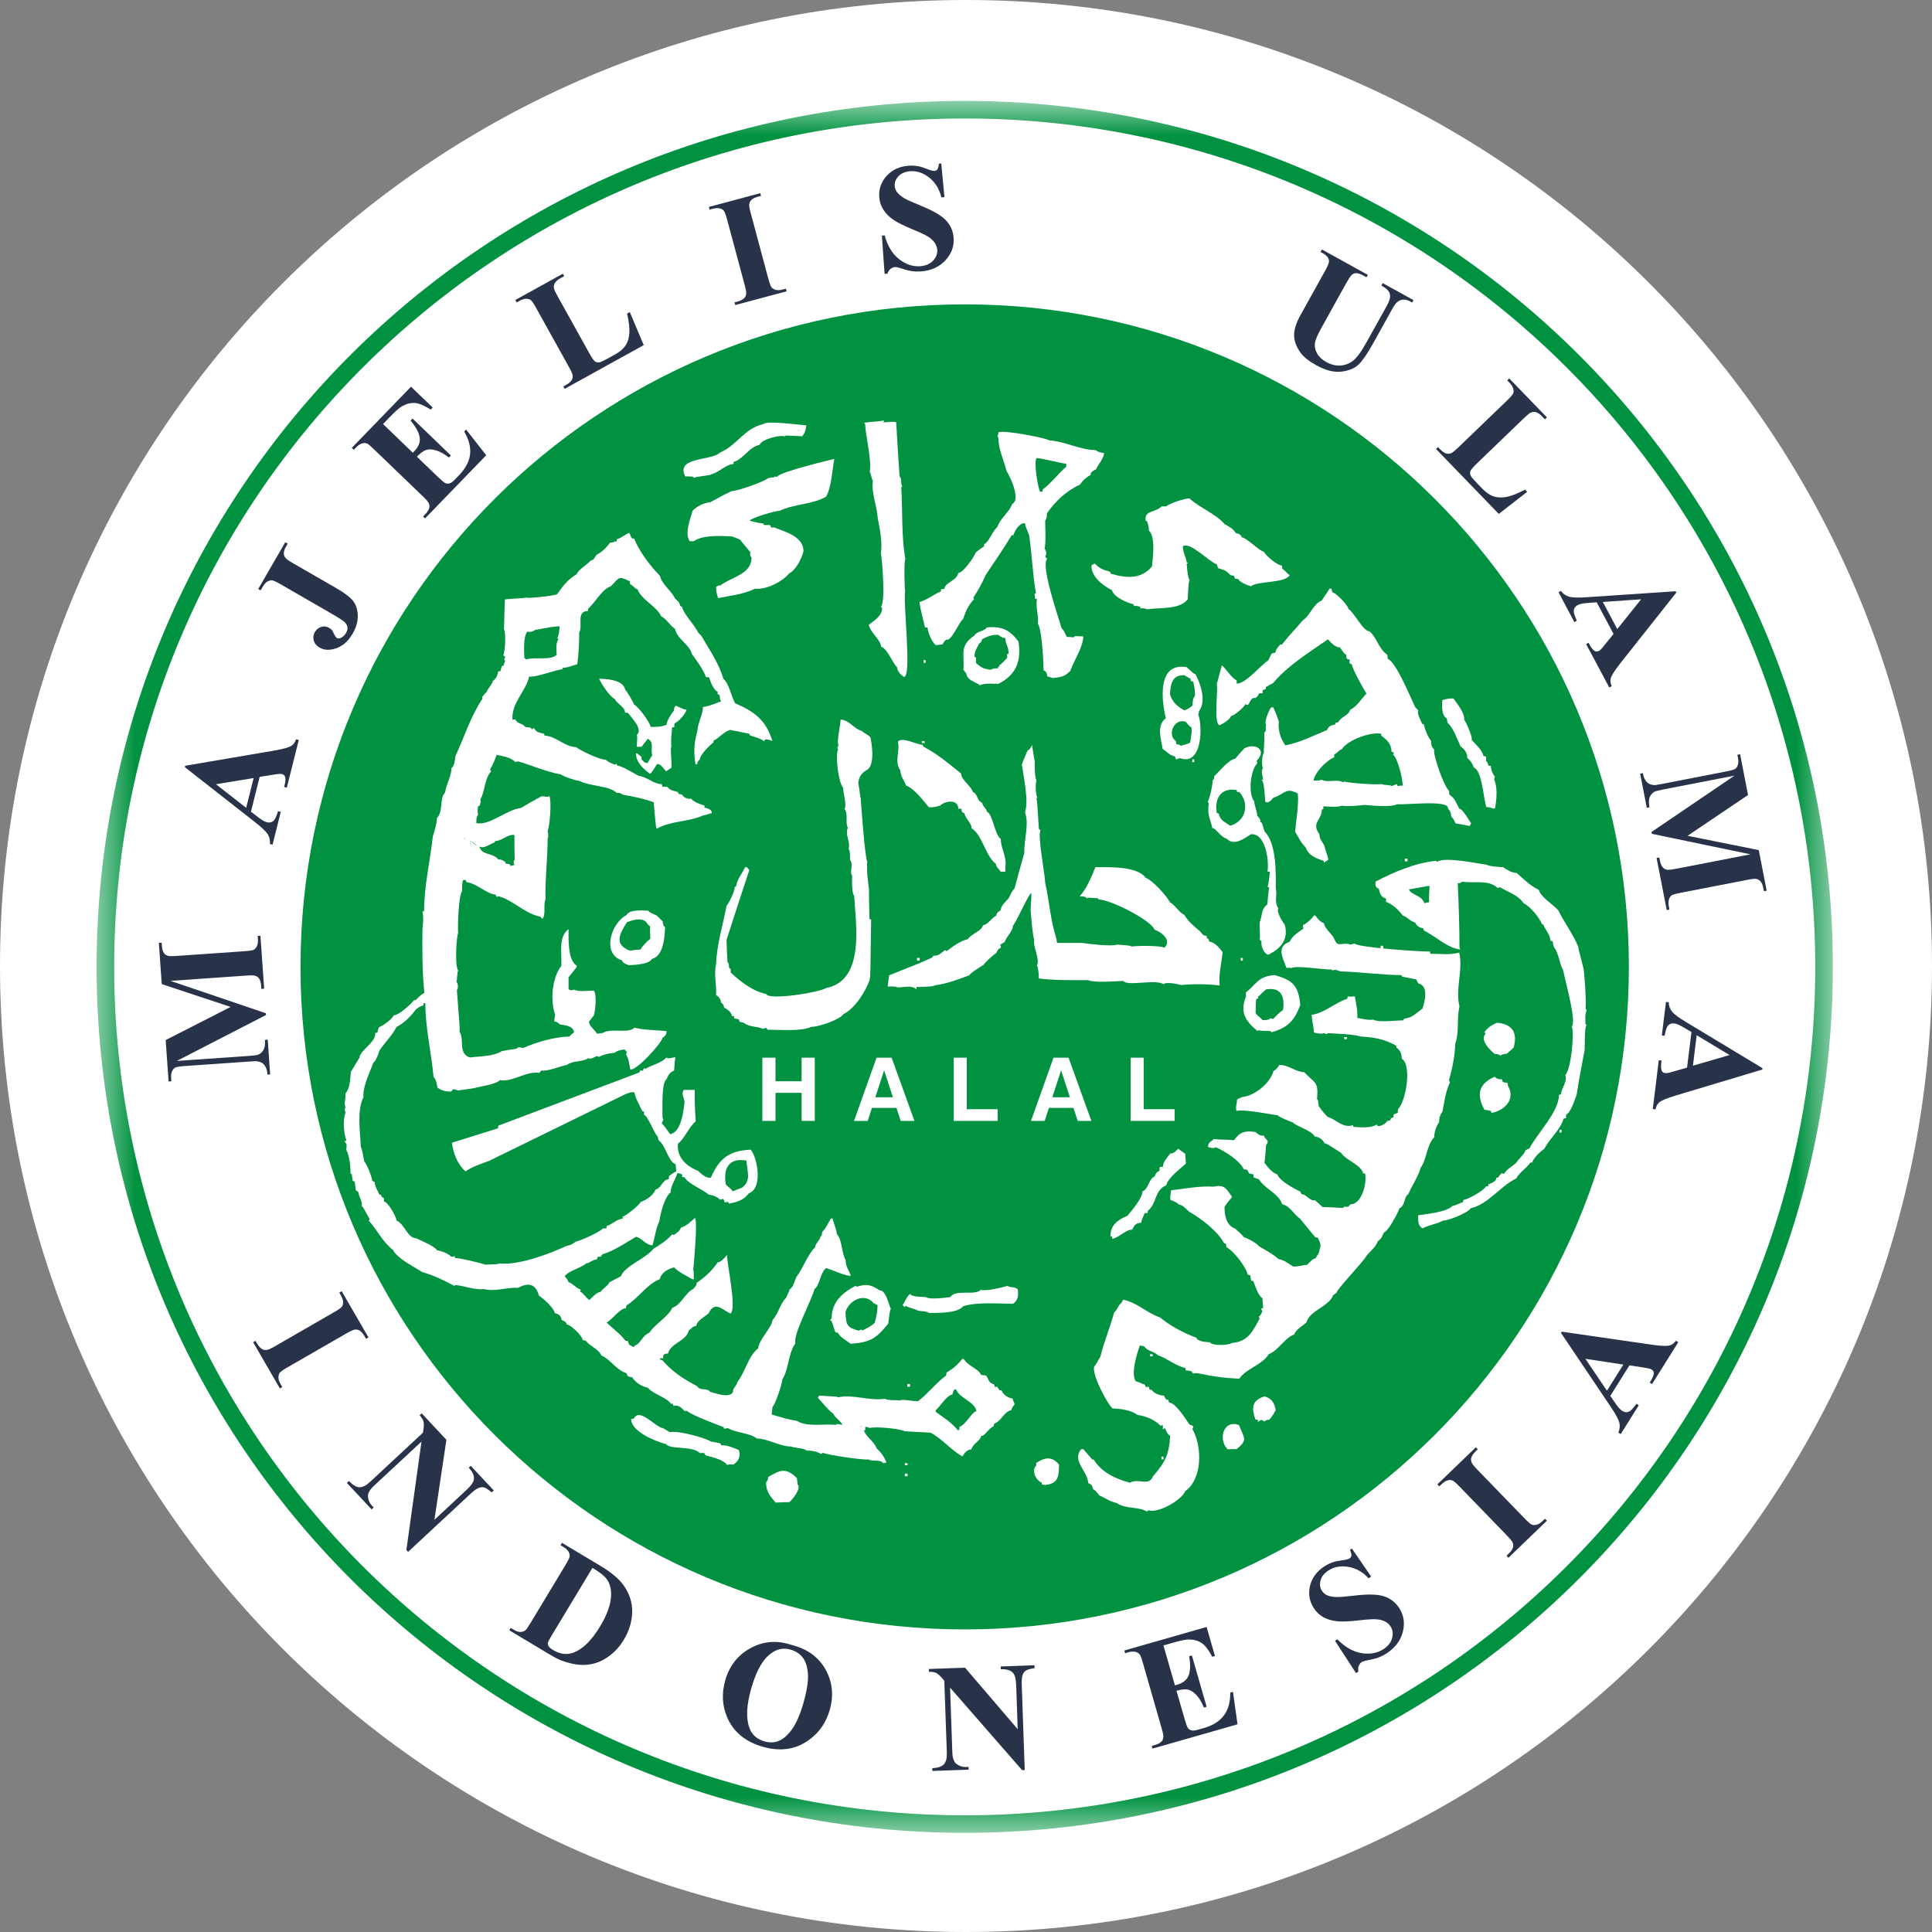 <svg width="50" height="50" viewBox="0 0 50 50" fill="none" xmlns="http://www.w3.org/2000/svg">
<rect x="0" y="0" width="50" height="50" fill="#808080" stroke="none"/>
<g clip-path="url(#clip0_2234_81722)">
<path d="M25 50C38.807 50 50 38.807 50 25C50 11.193 38.807 0 25 0C11.193 0 0 11.193 0 25C0 38.807 11.193 50 25 50Z" fill="white"/>
<path fill-rule="evenodd" clip-rule="evenodd" d="M24.966 7.877C34.459 7.877 42.155 15.554 42.155 25.023C42.155 34.492 34.459 42.169 24.966 42.169C15.473 42.169 7.777 34.492 7.777 25.023C7.777 15.554 15.473 7.877 24.966 7.877Z" fill="#009240"/>
<path fill-rule="evenodd" clip-rule="evenodd" d="M43.813 27.581L44.761 27.304L43.91 26.792L43.813 27.581ZM43.661 27.63L43.775 26.708L43.533 26.567C43.453 26.521 43.386 26.494 43.33 26.488C43.256 26.478 43.199 26.501 43.157 26.556C43.132 26.588 43.106 26.672 43.079 26.806L43.008 26.797L43.115 25.93L43.186 25.938C43.189 26.034 43.218 26.116 43.275 26.183C43.33 26.252 43.453 26.342 43.642 26.455L45.613 27.644L45.609 27.68L43.348 28.358C43.134 28.423 42.997 28.481 42.937 28.533C42.892 28.572 42.861 28.631 42.845 28.709L42.774 28.701L42.929 27.438L43 27.447L42.994 27.499C42.981 27.6 42.987 27.674 43.01 27.718C43.027 27.748 43.055 27.767 43.094 27.771C43.117 27.774 43.141 27.773 43.166 27.768C43.179 27.767 43.229 27.754 43.318 27.728L43.661 27.63ZM43.675 21.63L45.517 22.001L45.721 23.05L45.651 23.064L45.634 22.98C45.62 22.904 45.594 22.846 45.559 22.806C45.535 22.778 45.5 22.758 45.454 22.747C45.421 22.739 45.34 22.747 45.212 22.772L43.507 23.103C43.374 23.128 43.294 23.152 43.263 23.171C43.232 23.192 43.209 23.226 43.193 23.274C43.176 23.322 43.175 23.382 43.189 23.455L43.205 23.538L43.135 23.552L42.872 22.204L42.943 22.191L42.959 22.275C42.974 22.351 42.999 22.409 43.035 22.45C43.058 22.478 43.094 22.498 43.141 22.508C43.174 22.516 43.255 22.507 43.386 22.482L45.303 22.11L42.75 21.579L42.741 21.532L44.888 20.074L43.066 20.427C42.939 20.452 42.861 20.47 42.833 20.482C42.773 20.511 42.728 20.558 42.699 20.62C42.67 20.684 42.666 20.774 42.689 20.892L42.619 20.906L42.447 20.022L42.517 20.008L42.523 20.035C42.532 20.093 42.552 20.144 42.581 20.189C42.611 20.235 42.645 20.268 42.682 20.286C42.72 20.305 42.771 20.316 42.833 20.319C42.848 20.318 42.913 20.307 43.029 20.285L44.665 19.967C44.797 19.942 44.876 19.919 44.906 19.899C44.936 19.878 44.959 19.845 44.975 19.797C44.992 19.748 44.993 19.688 44.979 19.616L44.963 19.534L45.034 19.52L45.239 20.575L43.675 21.63ZM41.855 16.28L42.472 15.51L41.481 15.579L41.855 16.28ZM41.759 16.406L41.322 15.587L41.043 15.609C40.95 15.617 40.88 15.634 40.831 15.66C40.765 15.695 40.731 15.747 40.729 15.816C40.726 15.856 40.753 15.939 40.808 16.065L40.745 16.099L40.334 15.327L40.397 15.293C40.454 15.369 40.525 15.42 40.611 15.443C40.695 15.467 40.848 15.471 41.067 15.456L43.366 15.301L43.384 15.334L41.921 17.182C41.783 17.359 41.704 17.484 41.685 17.56C41.67 17.619 41.679 17.684 41.711 17.758L41.648 17.792L41.049 16.669L41.112 16.635L41.137 16.681C41.185 16.771 41.232 16.828 41.276 16.851C41.307 16.866 41.341 16.865 41.375 16.847C41.396 16.836 41.415 16.822 41.433 16.803C41.442 16.795 41.476 16.755 41.534 16.683L41.759 16.406ZM39.523 12.729L38.789 13.3L37.164 11.62L37.215 11.571L37.276 11.633C37.329 11.688 37.382 11.723 37.433 11.738C37.47 11.749 37.511 11.746 37.555 11.729C37.587 11.718 37.65 11.666 37.746 11.575L38.993 10.374C39.09 10.28 39.145 10.217 39.16 10.183C39.174 10.149 39.175 10.108 39.163 10.06C39.151 10.012 39.119 9.96 39.068 9.907L39.008 9.845L39.059 9.794L40.035 10.803L39.983 10.853L39.904 10.771C39.85 10.716 39.799 10.681 39.746 10.666C39.71 10.655 39.669 10.657 39.624 10.674C39.592 10.685 39.528 10.737 39.433 10.828L38.225 11.992C38.129 12.085 38.072 12.15 38.056 12.186C38.041 12.223 38.041 12.264 38.06 12.309C38.074 12.341 38.125 12.401 38.211 12.49L38.363 12.648C38.46 12.748 38.559 12.815 38.66 12.848C38.759 12.88 38.871 12.884 38.995 12.859C39.119 12.835 39.276 12.772 39.468 12.672L39.523 12.729ZM34.21 6.456L35.4 7.113L35.365 7.176L35.305 7.143C35.216 7.094 35.149 7.07 35.105 7.069C35.062 7.069 35.023 7.082 34.991 7.107C34.959 7.132 34.906 7.211 34.833 7.341L34.208 8.467C34.093 8.673 34.033 8.817 34.027 8.902C34.022 8.985 34.042 9.069 34.089 9.152C34.136 9.236 34.213 9.308 34.322 9.368C34.447 9.437 34.569 9.468 34.688 9.46C34.807 9.453 34.915 9.412 35.014 9.338C35.111 9.264 35.229 9.104 35.364 8.86L35.886 7.923C35.943 7.82 35.972 7.74 35.975 7.684C35.979 7.628 35.968 7.583 35.945 7.548C35.909 7.494 35.844 7.441 35.75 7.389L35.785 7.327L36.582 7.767L36.547 7.83L36.5 7.804C36.435 7.768 36.374 7.751 36.317 7.754C36.26 7.756 36.206 7.778 36.159 7.819C36.124 7.847 36.08 7.908 36.028 8.001L35.543 8.875C35.393 9.145 35.266 9.33 35.164 9.43C35.062 9.531 34.914 9.592 34.72 9.617C34.526 9.641 34.309 9.587 34.069 9.455C33.87 9.344 33.731 9.233 33.651 9.119C33.544 8.965 33.49 8.814 33.491 8.667C33.493 8.52 33.547 8.352 33.654 8.16L34.279 7.035C34.352 6.903 34.391 6.817 34.394 6.776C34.398 6.736 34.386 6.696 34.36 6.657C34.335 6.617 34.274 6.571 34.175 6.519L34.21 6.456ZM24.36 4.23L24.442 5.102L24.363 5.108C24.31 4.892 24.206 4.722 24.05 4.598C23.893 4.475 23.73 4.419 23.56 4.431C23.428 4.441 23.326 4.483 23.255 4.559C23.182 4.634 23.149 4.718 23.155 4.81C23.159 4.867 23.177 4.918 23.207 4.962C23.248 5.019 23.313 5.075 23.4 5.129C23.464 5.167 23.609 5.232 23.836 5.325C24.155 5.455 24.372 5.583 24.489 5.71C24.605 5.837 24.668 5.986 24.68 6.159C24.695 6.378 24.623 6.572 24.463 6.742C24.303 6.912 24.09 7.006 23.827 7.025C23.745 7.03 23.665 7.027 23.591 7.016C23.516 7.004 23.421 6.978 23.307 6.941C23.243 6.919 23.191 6.909 23.151 6.913C23.118 6.915 23.083 6.93 23.047 6.958C23.012 6.987 22.984 7.029 22.965 7.083L22.893 7.087L22.823 6.098L22.895 6.093C22.972 6.367 23.095 6.572 23.269 6.707C23.441 6.842 23.621 6.903 23.808 6.89C23.953 6.88 24.065 6.832 24.146 6.748C24.227 6.663 24.263 6.568 24.256 6.464C24.251 6.402 24.23 6.343 24.193 6.287C24.157 6.233 24.102 6.181 24.032 6.133C23.96 6.086 23.837 6.026 23.66 5.954C23.413 5.853 23.234 5.765 23.124 5.69C23.013 5.615 22.927 5.528 22.863 5.43C22.8 5.333 22.763 5.222 22.755 5.099C22.74 4.891 22.805 4.708 22.948 4.55C23.092 4.392 23.281 4.306 23.515 4.289C23.6 4.283 23.683 4.288 23.765 4.302C23.827 4.314 23.903 4.337 23.993 4.374C24.083 4.409 24.146 4.426 24.18 4.423C24.214 4.421 24.24 4.408 24.257 4.387C24.276 4.364 24.291 4.314 24.301 4.234L24.36 4.23ZM20.339 7.47L20.358 7.539L19.027 7.895L19.009 7.826L19.093 7.803C19.167 7.783 19.223 7.754 19.26 7.716C19.288 7.69 19.306 7.653 19.311 7.606C19.318 7.573 19.303 7.492 19.269 7.364L18.821 5.694C18.786 5.565 18.757 5.485 18.734 5.456C18.712 5.427 18.677 5.406 18.628 5.394C18.58 5.381 18.52 5.384 18.448 5.402L18.364 5.425L18.345 5.356L19.676 5L19.695 5.069L19.61 5.092C19.536 5.112 19.48 5.141 19.442 5.179C19.414 5.205 19.397 5.242 19.39 5.29C19.384 5.323 19.398 5.403 19.433 5.531L19.881 7.201C19.916 7.33 19.945 7.41 19.968 7.438C19.991 7.467 20.027 7.488 20.075 7.501C20.124 7.514 20.184 7.512 20.255 7.493L20.339 7.47ZM16.299 8.076L16.66 8.932L14.614 10.063L14.579 10.001L14.656 9.958C14.723 9.921 14.77 9.88 14.797 9.834C14.818 9.801 14.826 9.762 14.82 9.714C14.818 9.681 14.785 9.606 14.72 9.49L13.88 7.978C13.815 7.86 13.768 7.79 13.739 7.768C13.71 7.745 13.671 7.733 13.62 7.733C13.57 7.732 13.513 7.749 13.448 7.784L13.371 7.827L13.337 7.764L14.566 7.084L14.601 7.147L14.501 7.203C14.433 7.24 14.387 7.281 14.358 7.328C14.338 7.36 14.33 7.399 14.334 7.448C14.337 7.482 14.37 7.556 14.434 7.672L15.248 9.136C15.313 9.254 15.362 9.325 15.393 9.35C15.425 9.374 15.464 9.384 15.514 9.377C15.547 9.372 15.618 9.339 15.727 9.279L15.919 9.173C16.041 9.105 16.132 9.027 16.19 8.94C16.247 8.852 16.28 8.745 16.288 8.619C16.296 8.493 16.276 8.326 16.229 8.115L16.299 8.076ZM9.913 10.974L10.684 11.717L10.72 11.68C10.836 11.56 10.883 11.437 10.86 11.31C10.836 11.184 10.758 11.042 10.626 10.885L10.677 10.832L11.669 11.788L11.618 11.841C11.499 11.748 11.388 11.687 11.284 11.656C11.18 11.625 11.094 11.622 11.024 11.646C10.955 11.671 10.876 11.729 10.789 11.819L11.323 12.333C11.427 12.433 11.495 12.491 11.527 12.504C11.559 12.518 11.594 12.52 11.632 12.51C11.671 12.5 11.716 12.468 11.768 12.414L11.877 12.302C12.048 12.125 12.144 11.944 12.165 11.758C12.187 11.573 12.135 11.376 12.013 11.168L12.063 11.117L12.583 11.782L11.001 13.416L10.949 13.367L11.01 13.303C11.063 13.249 11.096 13.195 11.109 13.143C11.119 13.106 11.115 13.066 11.095 13.023C11.084 12.991 11.03 12.929 10.935 12.837L9.687 11.636C9.602 11.553 9.547 11.506 9.523 11.491C9.482 11.469 9.44 11.462 9.397 11.47C9.337 11.48 9.277 11.516 9.218 11.577L9.157 11.64L9.105 11.59L10.637 10.008L11.198 10.547L11.147 10.601C10.984 10.496 10.849 10.439 10.742 10.43C10.635 10.421 10.524 10.448 10.41 10.511C10.342 10.546 10.24 10.636 10.102 10.779L9.913 10.974ZM6.745 15.279L6.683 15.243L7.383 14.033L7.446 14.069L7.403 14.143C7.364 14.21 7.345 14.27 7.345 14.324C7.345 14.361 7.358 14.399 7.387 14.438C7.407 14.466 7.474 14.513 7.588 14.579L8.705 15.222C8.924 15.348 9.071 15.462 9.145 15.562C9.219 15.663 9.257 15.788 9.259 15.938C9.262 16.088 9.218 16.241 9.127 16.398C9.016 16.589 8.876 16.715 8.707 16.775C8.537 16.835 8.391 16.83 8.269 16.759C8.191 16.714 8.141 16.653 8.12 16.577C8.099 16.501 8.108 16.428 8.149 16.358C8.188 16.291 8.243 16.246 8.314 16.224C8.385 16.203 8.452 16.211 8.516 16.248C8.547 16.266 8.572 16.286 8.592 16.307C8.6 16.317 8.618 16.352 8.646 16.409C8.673 16.466 8.697 16.499 8.716 16.511C8.745 16.527 8.779 16.527 8.817 16.51C8.873 16.486 8.921 16.44 8.961 16.372C8.988 16.323 8.999 16.276 8.992 16.231C8.986 16.186 8.96 16.141 8.916 16.098C8.871 16.055 8.729 15.966 8.491 15.829L7.272 15.126C7.155 15.059 7.078 15.023 7.042 15.018C7.005 15.015 6.965 15.026 6.921 15.05C6.877 15.076 6.837 15.12 6.801 15.183L6.745 15.279ZM6.564 20.136L5.589 20.296L6.371 20.907L6.564 20.136ZM6.72 20.106L6.495 21.007L6.717 21.176C6.791 21.232 6.855 21.266 6.909 21.28C6.981 21.298 7.041 21.282 7.089 21.232C7.118 21.204 7.154 21.124 7.197 20.994L7.266 21.011L7.054 21.859L6.985 21.842C6.994 21.747 6.975 21.662 6.927 21.588C6.88 21.514 6.769 21.409 6.596 21.274L4.784 19.854L4.793 19.818L7.12 19.421C7.34 19.382 7.483 19.341 7.548 19.297C7.599 19.264 7.636 19.21 7.662 19.133L7.732 19.151L7.423 20.385L7.354 20.367L7.366 20.317C7.391 20.218 7.395 20.144 7.376 20.098C7.363 20.065 7.338 20.044 7.3 20.034C7.278 20.029 7.254 20.027 7.228 20.029C7.216 20.028 7.164 20.035 7.072 20.049L6.72 20.106ZM5.969 26.059L4.186 25.468L4.111 24.401L4.183 24.396L4.189 24.481C4.195 24.558 4.212 24.619 4.243 24.664C4.263 24.695 4.295 24.718 4.34 24.735C4.372 24.747 4.453 24.748 4.583 24.739L6.316 24.618C6.45 24.609 6.534 24.596 6.566 24.58C6.6 24.563 6.627 24.532 6.648 24.486C6.671 24.441 6.68 24.381 6.675 24.308L6.669 24.222L6.74 24.218L6.836 25.587L6.764 25.593L6.759 25.506C6.753 25.429 6.735 25.369 6.705 25.324C6.684 25.293 6.651 25.269 6.606 25.253C6.574 25.241 6.493 25.239 6.36 25.249L4.412 25.385L6.881 26.223L6.884 26.269L4.575 27.457L6.426 27.328C6.555 27.319 6.635 27.31 6.664 27.301C6.727 27.28 6.778 27.239 6.814 27.18C6.851 27.121 6.866 27.032 6.857 26.912L6.929 26.907L6.991 27.805L6.92 27.81L6.918 27.783C6.916 27.725 6.901 27.671 6.878 27.622C6.855 27.574 6.825 27.537 6.79 27.514C6.755 27.49 6.706 27.474 6.644 27.464C6.63 27.462 6.564 27.465 6.447 27.473L4.783 27.589C4.65 27.599 4.568 27.612 4.536 27.628C4.504 27.645 4.477 27.676 4.454 27.721C4.432 27.767 4.424 27.826 4.429 27.9L4.435 27.983L4.363 27.988L4.288 26.917L5.969 26.059Z" fill="#28334A"/>
<path fill-rule="evenodd" clip-rule="evenodd" d="M42.012 35.315L41.03 35.166L41.588 35.992L42.012 35.315ZM42.17 35.335L41.674 36.126L41.834 36.356C41.888 36.433 41.938 36.485 41.985 36.515C42.048 36.554 42.111 36.557 42.172 36.525C42.209 36.507 42.268 36.442 42.35 36.331L42.411 36.369L41.944 37.114L41.883 37.075C41.921 36.987 41.929 36.901 41.907 36.815C41.885 36.729 41.812 36.594 41.688 36.412L40.398 34.495L40.418 34.463L42.765 34.803C42.988 34.835 43.137 34.841 43.213 34.819C43.272 34.803 43.325 34.762 43.373 34.698L43.434 34.736L42.755 35.819L42.694 35.781L42.722 35.736C42.777 35.649 42.802 35.58 42.8 35.53C42.798 35.494 42.781 35.467 42.747 35.446C42.727 35.433 42.705 35.424 42.679 35.419C42.668 35.414 42.617 35.405 42.524 35.39L42.17 35.335ZM39.984 39.304L40.034 39.356L39.038 40.315L38.988 40.263L39.051 40.202C39.107 40.149 39.142 40.096 39.156 40.044C39.168 40.008 39.165 39.968 39.147 39.923C39.136 39.891 39.084 39.827 38.992 39.731L37.782 38.482C37.688 38.385 37.625 38.329 37.59 38.315C37.557 38.3 37.516 38.299 37.467 38.311C37.418 38.324 37.366 38.355 37.313 38.406L37.249 38.467L37.199 38.415L38.195 37.456L38.245 37.508L38.182 37.569C38.127 37.623 38.092 37.675 38.077 37.727C38.065 37.764 38.067 37.804 38.085 37.849C38.096 37.882 38.148 37.946 38.24 38.041L39.45 39.29C39.544 39.388 39.608 39.443 39.642 39.457C39.676 39.471 39.718 39.472 39.767 39.46C39.816 39.448 39.867 39.416 39.92 39.365L39.984 39.304ZM34.987 40.077L35.486 40.802L35.419 40.846C35.267 40.681 35.092 40.583 34.894 40.55C34.697 40.518 34.527 40.548 34.383 40.642C34.271 40.714 34.202 40.8 34.176 40.902C34.149 41.003 34.161 41.093 34.212 41.17C34.244 41.219 34.284 41.255 34.332 41.279C34.396 41.31 34.48 41.328 34.582 41.331C34.657 41.334 34.817 41.321 35.062 41.293C35.405 41.252 35.659 41.259 35.823 41.314C35.986 41.368 36.115 41.468 36.211 41.615C36.331 41.8 36.362 42.007 36.305 42.233C36.246 42.46 36.106 42.646 35.884 42.79C35.814 42.835 35.743 42.871 35.671 42.897C35.6 42.923 35.505 42.947 35.386 42.969C35.319 42.981 35.269 42.998 35.235 43.02C35.207 43.039 35.183 43.069 35.166 43.111C35.148 43.153 35.145 43.203 35.154 43.261L35.094 43.3L34.549 42.463L34.61 42.425C34.811 42.628 35.019 42.748 35.237 42.783C35.455 42.817 35.643 42.784 35.801 42.682C35.923 42.602 35.999 42.506 36.028 42.392C36.058 42.278 36.044 42.178 35.986 42.09C35.952 42.037 35.905 41.996 35.845 41.964C35.786 41.934 35.713 41.914 35.628 41.908C35.542 41.9 35.405 41.908 35.214 41.93C34.948 41.962 34.748 41.972 34.614 41.959C34.48 41.947 34.362 41.913 34.258 41.858C34.155 41.803 34.069 41.724 34.002 41.62C33.887 41.444 33.855 41.251 33.903 41.043C33.953 40.835 34.076 40.667 34.273 40.539C34.346 40.492 34.421 40.455 34.5 40.428C34.56 40.408 34.638 40.392 34.735 40.38C34.831 40.367 34.895 40.352 34.924 40.333C34.952 40.315 34.969 40.291 34.974 40.263C34.98 40.235 34.967 40.184 34.938 40.108L34.987 40.077ZM30.11 42.584L30.407 43.617L30.457 43.603C30.619 43.557 30.721 43.473 30.765 43.35C30.808 43.229 30.811 43.066 30.775 42.864L30.846 42.844L31.228 44.172L31.157 44.193C31.1 44.052 31.035 43.943 30.96 43.864C30.885 43.785 30.811 43.74 30.738 43.725C30.666 43.712 30.568 43.723 30.447 43.757L30.653 44.472C30.693 44.612 30.723 44.696 30.744 44.724C30.765 44.752 30.795 44.771 30.833 44.781C30.871 44.792 30.926 44.787 30.999 44.766L31.151 44.723C31.389 44.655 31.563 44.546 31.675 44.394C31.787 44.245 31.841 44.047 31.84 43.804L31.909 43.785L32.027 44.625L29.827 45.254L29.807 45.185L29.892 45.16C29.966 45.139 30.021 45.109 30.059 45.07C30.086 45.043 30.102 45.006 30.107 44.958C30.113 44.925 30.098 44.844 30.06 44.717L29.581 43.047C29.548 42.932 29.524 42.863 29.51 42.838C29.486 42.799 29.453 42.771 29.412 42.757C29.354 42.736 29.284 42.737 29.202 42.761L29.117 42.785L29.098 42.715L31.227 42.106L31.443 42.857L31.372 42.877C31.282 42.705 31.194 42.587 31.105 42.526C31.017 42.465 30.907 42.432 30.776 42.43C30.699 42.427 30.565 42.454 30.372 42.509L30.11 42.584ZM24.976 43.16L26.338 44.751L26.299 43.617C26.293 43.459 26.267 43.352 26.22 43.298C26.154 43.225 26.049 43.192 25.901 43.2L25.898 43.128L26.772 43.097L26.775 43.17C26.664 43.188 26.589 43.209 26.552 43.233C26.514 43.257 26.485 43.295 26.466 43.347C26.446 43.398 26.439 43.487 26.443 43.612L26.52 45.809L26.453 45.812L24.588 43.676L24.646 45.354C24.652 45.506 24.69 45.607 24.762 45.657C24.833 45.709 24.914 45.733 25.003 45.73L25.066 45.727L25.068 45.799L24.13 45.832L24.127 45.76C24.273 45.753 24.373 45.72 24.428 45.66C24.484 45.599 24.509 45.499 24.504 45.359L24.438 43.497L24.379 43.428C24.321 43.36 24.27 43.316 24.226 43.295C24.183 43.275 24.12 43.264 24.04 43.265L24.037 43.193L24.976 43.16ZM20.466 42.694C20.233 42.627 20.022 42.696 19.832 42.898C19.677 43.064 19.548 43.33 19.443 43.694C19.319 44.127 19.302 44.469 19.395 44.72C19.46 44.895 19.589 45.01 19.78 45.065C19.909 45.102 20.026 45.101 20.13 45.064C20.263 45.015 20.385 44.912 20.497 44.754C20.608 44.597 20.705 44.376 20.786 44.095C20.883 43.759 20.924 43.498 20.909 43.315C20.894 43.13 20.848 42.99 20.771 42.892C20.693 42.797 20.592 42.73 20.466 42.694ZM20.477 42.568C20.887 42.669 21.182 42.882 21.364 43.204C21.545 43.528 21.581 43.878 21.473 44.255C21.38 44.577 21.205 44.833 20.945 45.023C20.602 45.277 20.202 45.337 19.745 45.207C19.288 45.077 18.978 44.82 18.817 44.439C18.689 44.137 18.674 43.819 18.77 43.483C18.879 43.106 19.098 42.829 19.427 42.652C19.756 42.473 20.106 42.445 20.477 42.568ZM15.332 40.576L14.268 42.342C14.212 42.435 14.182 42.495 14.178 42.522C14.175 42.548 14.179 42.574 14.194 42.597C14.214 42.632 14.252 42.666 14.31 42.701C14.496 42.812 14.676 42.834 14.851 42.766C15.088 42.674 15.315 42.449 15.532 42.088C15.707 41.798 15.801 41.538 15.814 41.31C15.823 41.131 15.786 40.983 15.701 40.866C15.642 40.783 15.519 40.687 15.332 40.576ZM13.181 42.192L13.218 42.13L13.293 42.175C13.359 42.215 13.416 42.235 13.463 42.235C13.511 42.236 13.553 42.223 13.592 42.197C13.617 42.18 13.664 42.113 13.734 41.996L14.631 40.508C14.701 40.392 14.738 40.316 14.743 40.279C14.748 40.243 14.739 40.203 14.714 40.159C14.69 40.115 14.645 40.074 14.582 40.035L14.507 39.991L14.544 39.928L15.56 40.537C15.831 40.7 16.027 40.867 16.147 41.04C16.295 41.251 16.366 41.479 16.361 41.724C16.355 41.97 16.283 42.207 16.144 42.437C16.049 42.596 15.934 42.727 15.802 42.831C15.67 42.934 15.537 43.005 15.404 43.044C15.269 43.082 15.133 43.096 14.994 43.085C14.856 43.074 14.701 43.036 14.53 42.974C14.454 42.946 14.342 42.888 14.196 42.8L13.181 42.192ZM11.553 37.262L11.243 39.332L12.075 38.557C12.191 38.45 12.255 38.36 12.264 38.289C12.277 38.192 12.232 38.09 12.13 37.985L12.183 37.935L12.779 38.573L12.726 38.623C12.64 38.55 12.575 38.509 12.532 38.496C12.489 38.483 12.441 38.487 12.39 38.506C12.337 38.525 12.265 38.578 12.174 38.662L10.562 40.162L10.517 40.114L10.908 37.309L9.677 38.453C9.566 38.557 9.515 38.652 9.523 38.739C9.531 38.826 9.566 38.903 9.627 38.968L9.67 39.014L9.617 39.063L8.977 38.378L9.03 38.329C9.13 38.434 9.221 38.488 9.303 38.49C9.385 38.492 9.477 38.445 9.58 38.349L10.946 37.078L10.959 36.989C10.972 36.9 10.972 36.833 10.959 36.786C10.947 36.74 10.912 36.687 10.86 36.626L10.913 36.577L11.553 37.262ZM7.306 35.896L7.243 35.932L6.551 34.736L6.613 34.701L6.657 34.776C6.696 34.843 6.739 34.889 6.786 34.916C6.818 34.936 6.858 34.943 6.906 34.936C6.94 34.934 7.014 34.9 7.13 34.833L8.637 33.964C8.755 33.897 8.825 33.849 8.846 33.819C8.869 33.79 8.88 33.75 8.88 33.7C8.88 33.65 8.861 33.592 8.825 33.528L8.781 33.453L8.843 33.416L9.536 34.612L9.473 34.648L9.429 34.572C9.39 34.506 9.348 34.459 9.301 34.432C9.267 34.412 9.228 34.404 9.18 34.41C9.146 34.414 9.071 34.448 8.956 34.514L7.448 35.382C7.331 35.45 7.261 35.498 7.239 35.528C7.218 35.558 7.207 35.598 7.206 35.648C7.206 35.699 7.224 35.756 7.261 35.82L7.306 35.896Z" fill="#28334A"/>
<mask id="mask0_2234_81722" style="mask-type:alpha" maskUnits="userSpaceOnUse" x="2" y="2" width="46" height="46">
<path d="M2.5 2.611H47.434V47.434H2.5V2.611Z" fill="white"/>
</mask>
<g mask="url(#mask0_2234_81722)">
<path fill-rule="evenodd" clip-rule="evenodd" d="M24.967 46.98C12.81 46.98 2.955 37.149 2.955 25.022C2.955 12.896 12.81 3.066 24.967 3.066C37.123 3.066 46.979 12.896 46.979 25.022C46.979 37.149 37.123 46.98 24.967 46.98ZM24.967 2.611C12.561 2.611 2.5 12.647 2.5 25.022C2.5 37.398 12.561 47.434 24.967 47.434C37.373 47.434 47.434 37.398 47.434 25.022C47.434 12.647 37.373 2.611 24.967 2.611Z" fill="#009240"/>
</g>
<path fill-rule="evenodd" clip-rule="evenodd" d="M21.086 29.009V27.373H20.746V27.983H20.07V27.373H19.73V29.009H20.07V28.283H20.746V29.009H21.086Z" fill="white"/>
<path fill-rule="evenodd" clip-rule="evenodd" d="M22.653 28.397L22.881 27.7L23.109 28.397H22.653ZM23.311 29.009H23.666L23.075 27.373H22.685L22.102 29.009H22.457L22.565 28.672H23.2L23.311 29.009Z" fill="white"/>
<path fill-rule="evenodd" clip-rule="evenodd" d="M24.682 27.373V29.009H25.819V28.706H25.019V27.373H24.682Z" fill="white"/>
<path fill-rule="evenodd" clip-rule="evenodd" d="M27.234 28.397L27.461 27.7L27.689 28.397H27.234ZM27.654 27.373H27.265L26.682 29.009H27.037L27.145 28.672H27.78L27.892 29.009H28.245L27.654 27.373Z" fill="white"/>
<path fill-rule="evenodd" clip-rule="evenodd" d="M29.262 27.373V29.009H30.399V28.706H29.599V27.373H29.262Z" fill="white"/>
<path fill-rule="evenodd" clip-rule="evenodd" d="M37.117 29.433C37.117 29.301 37.168 29.15 37.243 29.044C37.243 28.938 37.268 28.85 37.331 28.768C37.381 28.511 37.413 28.242 37.526 28.01C37.513 27.991 37.507 27.973 37.5 27.954C37.589 27.641 37.651 27.327 37.664 27.001C37.771 26.713 37.695 26.356 37.771 26.049C37.657 25.585 37.871 25.097 37.764 24.652C37.526 24.721 37.262 24.683 37.011 24.683V24.627C36.678 24.627 35.108 24.514 35.063 24.42C35.013 24.42 34.931 24.47 34.9 24.427C34.63 24.408 34.624 24.527 34.505 24.245C34.448 24.17 34.266 23.994 34.266 23.894C34.172 23.863 34.102 23.781 34.04 23.693H34.002C33.99 23.744 33.776 23.938 33.719 23.938C33.719 23.969 33.725 24 33.732 24.032C33.613 24.119 33.437 24.22 33.38 24.37C33.016 24.502 33.204 24.79 33.292 25.047C33.342 25.053 33.387 25.034 33.418 25.059C33.506 24.971 34.297 25.103 34.448 25.09C34.461 25.097 34.473 25.103 34.492 25.116C34.574 25.078 34.611 25.116 34.687 25.14C35.221 25.153 35.767 25.235 36.27 25.235C36.276 25.248 36.282 25.26 36.288 25.278C36.408 25.298 36.527 25.322 36.653 25.347C36.665 25.379 36.684 25.41 36.703 25.448C36.985 25.517 36.872 25.911 36.816 26.099C36.653 26.218 36.559 26.337 36.345 26.362C36.332 26.375 36.32 26.388 36.313 26.406C36.156 26.406 35.666 26.469 35.541 26.388C35.396 26.406 35.271 26.369 35.127 26.344C35.139 26.149 35.095 25.98 35.063 25.786C34.988 25.786 34.944 25.805 34.881 25.786C34.875 25.805 34.869 25.824 34.869 25.848C34.555 25.943 34.272 26.225 33.945 26.262C33.952 26.419 34.002 26.576 34.002 26.72C34.084 26.738 34.19 26.77 34.259 26.738C34.285 26.745 34.31 26.751 34.335 26.764C34.341 26.751 34.354 26.745 34.367 26.738C34.636 26.757 34.969 26.757 35.227 26.826C35.572 26.845 35.836 26.895 36.137 27.064V27.108C36.251 27.196 36.27 27.265 36.282 27.403C36.546 27.578 36.382 28.505 36.182 28.705C36.175 28.737 36.175 28.768 36.175 28.8C36.137 28.812 36.1 28.825 36.068 28.844C36.062 28.869 36.062 28.893 36.062 28.919C36.037 28.925 36.019 28.931 35.999 28.938C35.993 28.956 35.986 28.975 35.98 28.994C35.949 29 35.924 29.006 35.899 29.012C35.874 29.088 35.635 29.207 35.635 29.1C35.491 29.201 35.196 29.176 35.026 29.163C35.02 29.144 35.02 29.132 35.02 29.119C34.743 29.207 34.599 28.975 34.36 28.906C34.19 28.737 34.172 28.668 34.128 28.63C34.109 28.461 34.109 28.461 34.084 28.442C34.128 27.985 34.033 28.042 33.751 27.747C33.538 27.747 33.349 27.559 33.11 27.559C33.072 27.622 33.029 27.684 32.959 27.716C32.871 28.035 32.47 28.361 32.143 28.392C32.099 28.411 32.055 28.43 32.017 28.455C32.011 28.574 31.973 28.63 31.998 28.75C32.212 28.699 32.916 28.85 33.06 28.863C33.16 28.938 33.33 29 33.449 29.044C33.606 29.182 33.92 29.238 34.027 29.414C34.128 29.414 34.247 29.502 34.278 29.589C34.316 29.57 34.643 29.802 34.705 29.834C34.819 30.021 35.239 30.153 35.277 30.366C35.29 30.366 35.308 30.366 35.327 30.372C35.384 30.604 35.246 31.168 34.951 31.168C34.931 31.187 34.913 31.206 34.894 31.231H34.781C34.774 31.237 34.768 31.25 34.762 31.262C34.58 31.25 34.404 31.243 34.228 31.237C34.159 31.174 34.096 31.118 34.033 31.062C33.895 31.093 33.813 30.905 33.682 30.905C33.669 30.88 33.657 30.855 33.65 30.836C33.499 30.767 33.122 30.567 33.06 30.398C32.916 30.341 32.815 30.216 32.721 30.09C32.739 30.072 32.765 29.639 32.765 29.633C32.884 29.495 32.715 29.489 32.715 29.389C32.627 29.407 32.551 29.351 32.488 29.295C32.224 29.257 32.086 29.295 31.936 29.508C31.759 29.489 31.59 29.502 31.414 29.476C31.345 29.552 31.264 29.558 31.264 29.683C31.32 29.702 31.408 29.733 31.464 29.689C31.709 29.802 32.074 30.021 32.193 30.266C32.218 30.266 32.244 30.266 32.275 30.272C32.293 30.303 32.312 30.335 32.331 30.372C32.362 30.379 32.4 30.385 32.438 30.391C32.438 30.416 32.438 30.441 32.444 30.473C32.488 30.485 32.532 30.504 32.582 30.523C32.733 30.767 33.091 30.886 33.185 31.168C33.387 31.206 33.481 31.431 33.644 31.538C33.776 31.701 33.908 31.864 34.046 32.027H34.102C34.165 32.177 34.203 32.202 34.147 32.346C34.147 32.446 34.084 32.478 34.046 32.571C33.996 32.547 33.864 32.703 33.826 32.734C33.751 32.734 33.613 32.778 33.468 32.778C33.349 32.703 33.23 32.609 33.091 32.584C32.916 32.446 32.916 32.446 32.589 32.258C32.526 32.177 32.293 32.045 32.193 32.02C32.099 31.901 32.042 31.876 31.973 31.801C31.728 31.713 31.691 31.444 31.691 31.237C31.798 31.062 31.848 31.043 31.886 30.974C31.728 30.755 31.691 30.648 31.402 30.711C31.044 30.686 30.654 30.767 30.309 30.804C30.296 30.93 30.277 30.942 30.29 31.055C30.378 31.087 30.447 31.111 30.51 31.174C30.598 31.174 30.717 31.306 30.78 31.362C31.088 31.538 31.502 31.851 31.678 32.171C31.691 32.177 31.709 32.183 31.728 32.189C31.728 32.214 31.735 32.245 31.741 32.277C31.91 32.358 32.256 32.791 32.287 32.985C32.306 32.991 32.331 32.998 32.356 33.004C32.362 33.048 32.369 33.098 32.382 33.148C32.4 33.148 32.419 33.148 32.438 33.154C32.47 33.261 32.582 33.568 32.67 33.593C32.677 33.674 32.683 33.762 32.689 33.85C32.67 33.856 32.651 33.862 32.633 33.875C32.645 33.893 32.658 33.912 32.67 33.938C32.62 34.044 32.62 34.044 32.576 34.075C32.582 34.088 32.589 34.1 32.601 34.119C32.425 34.451 32.3 34.721 31.879 34.758C31.791 34.821 31.358 34.833 31.314 34.739C31.219 34.733 30.993 34.721 30.962 34.62C30.635 34.501 30.284 34.313 30.02 34.094C29.675 33.981 29.429 33.706 29.065 33.636C29.052 33.655 29.04 33.681 29.034 33.706C28.927 33.787 28.933 33.881 28.833 33.968C28.732 34.351 28.569 34.727 28.475 35.121C28.437 35.159 28.412 35.247 28.312 35.378C28.274 35.604 28.638 36.299 28.789 36.45C28.996 36.456 29.272 36.493 29.442 36.619C29.655 36.65 29.875 36.738 30.032 36.895C30.051 36.888 30.07 36.888 30.095 36.888V37.001C30.108 36.982 30.127 36.97 30.146 36.957C30.183 37.026 30.208 37.12 30.284 37.158C30.258 37.64 30.152 37.847 29.838 38.21C29.731 38.48 29.442 38.242 29.247 38.373C28.883 38.279 28.512 38.11 28.305 37.772H28.267C28.186 37.678 28.11 37.59 28.035 37.503H27.985C27.721 37.791 28.161 38.091 28.161 38.38C28.243 38.417 28.274 38.442 28.286 38.542C28.337 38.561 28.337 38.561 28.456 38.705C28.619 38.774 28.695 38.849 28.902 38.899C29.14 39.063 29.455 38.981 29.681 39.119C29.693 39.106 29.706 39.094 29.725 39.087C29.982 39.169 30.585 38.818 30.673 38.592C31.125 38.273 31.113 37.427 30.861 36.989C30.868 36.964 30.874 36.945 30.887 36.926C30.861 36.895 30.861 36.895 30.78 36.863C30.686 36.726 30.422 36.299 30.258 36.299C30.246 36.274 30.24 36.249 30.233 36.224H30.183C30.158 36.186 30.139 36.149 30.12 36.117C30.02 36.117 29.85 36.055 29.812 35.974C29.788 35.967 29.769 35.961 29.75 35.961C29.744 35.936 29.737 35.911 29.731 35.892C29.706 35.892 29.681 35.892 29.655 35.898C29.643 35.873 29.63 35.848 29.624 35.83C29.543 35.817 29.474 35.754 29.398 35.754C29.253 35.56 29.429 35.021 29.498 34.821C29.536 34.827 29.574 34.833 29.618 34.846C29.693 34.971 29.857 34.965 29.963 35.071C30.208 35.153 30.428 35.353 30.679 35.404C30.679 35.422 30.679 35.441 30.686 35.466C30.761 35.479 30.849 35.46 30.874 35.547C30.905 35.541 30.937 35.535 30.975 35.535C31.352 35.616 31.684 35.666 32.074 35.679C32.25 35.416 32.664 35.328 32.834 35.046C33.085 34.953 33.23 34.639 33.499 34.532C33.525 34.413 33.719 34.313 33.813 34.219C33.883 33.925 34.404 33.806 34.498 33.524C34.53 33.499 34.561 33.474 34.593 33.455C34.574 33.386 35.29 32.653 35.371 32.49C35.478 32.365 35.604 32.277 35.66 32.12C35.767 32.045 35.761 32.001 35.817 31.895C35.924 31.869 36.182 31.388 36.219 31.268C36.376 31.199 36.32 30.986 36.452 30.899C36.546 30.66 36.697 30.473 36.766 30.222C36.923 30.015 36.923 29.627 37.117 29.433Z" fill="white"/>
<path fill-rule="evenodd" clip-rule="evenodd" d="M20.624 38.255C20.335 37.966 20.184 38.048 19.883 38.223C19.877 38.279 19.87 38.317 19.826 38.361C19.826 38.605 19.927 38.712 20.072 38.887C20.19 38.881 20.31 38.875 20.429 38.875C20.511 38.806 20.744 38.517 20.643 38.417C20.637 38.361 20.63 38.304 20.624 38.255Z" fill="white"/>
<path fill-rule="evenodd" clip-rule="evenodd" d="M26.816 37.861C26.816 37.88 26.816 37.899 26.823 37.923C26.684 38.042 26.804 38.318 26.961 38.368V38.412C26.986 38.419 27.011 38.425 27.043 38.431C27.375 38.4 27.407 38.231 27.407 37.905C27.231 37.685 27.043 37.711 26.816 37.861Z" fill="white"/>
<mask id="mask1_2234_81722" style="mask-type:alpha" maskUnits="userSpaceOnUse" x="2" y="2" width="46" height="46">
<path d="M2.5 47.434H47.434V2.611H2.5V47.434Z" fill="white"/>
</mask>
<g mask="url(#mask1_2234_81722)">
<path fill-rule="evenodd" clip-rule="evenodd" d="M23.418 38.206H23.488V38.137H23.418V38.206Z" fill="white"/>
<path fill-rule="evenodd" clip-rule="evenodd" d="M18.67 37.403C18.658 37.385 18.645 37.366 18.639 37.353C18.558 37.334 18.482 37.322 18.407 37.31C18.231 37.203 17.54 37.015 17.333 37.065C17.276 37.028 17.219 36.996 17.169 36.965C16.949 36.934 16.554 36.414 16.403 36.714C16.378 36.714 16.353 36.72 16.334 36.727C16.334 37.053 16.981 37.31 17.238 37.372C17.339 37.523 17.917 37.41 18.111 37.604H18.225C18.237 37.623 18.25 37.642 18.262 37.666C18.419 37.704 18.727 37.779 18.815 37.911C18.928 37.892 18.928 37.892 18.972 37.905C19.11 37.836 19.185 37.666 19.116 37.523C18.966 37.466 18.84 37.403 18.67 37.403Z" fill="white"/>
<path fill-rule="evenodd" clip-rule="evenodd" d="M23.418 37.92H23.488V37.867H23.418V37.92Z" fill="white"/>
<path fill-rule="evenodd" clip-rule="evenodd" d="M24.832 36.927C24.826 36.953 24.826 36.977 24.826 37.009H24.782C24.644 36.827 24.399 36.67 24.217 36.539V36.495C24.355 36.376 24.487 36.119 24.65 36.088C24.657 36.05 24.675 35.938 24.744 35.956C24.814 36.176 25.209 36.263 25.272 36.514C25.121 36.577 25.014 36.852 24.832 36.927ZM22.27 36.946H22.314V36.909H22.27V36.946ZM12.013 21.721H12.051V21.683H12.013V21.721ZM12.076 21.765C12.082 21.765 12.094 21.771 12.107 21.778C12.094 21.784 12.082 21.797 12.076 21.809V21.765ZM12.346 21.909H12.283C12.277 21.896 12.27 21.884 12.264 21.878C12.232 21.872 12.201 21.872 12.176 21.872C12.17 21.828 12.17 21.79 12.17 21.753C12.226 21.809 12.32 21.834 12.346 21.909ZM13.646 16.346C13.709 16.364 13.803 16.346 13.847 16.302C14.305 16.22 14.305 16.22 14.481 16.208C14.469 16.396 14.469 16.396 14.425 16.515C14.431 16.521 14.437 16.534 14.45 16.546C14.374 16.665 14.406 16.815 14.406 16.947C14.249 17.104 13.859 16.991 13.621 17.066C13.602 17.053 13.583 17.041 13.571 17.029C13.564 16.834 13.539 16.489 13.646 16.346ZM12.798 21.803C12.804 21.79 12.811 21.778 12.817 21.765C12.999 21.765 13.131 21.583 13.313 21.609C13.313 21.821 13.313 22.035 13.319 22.248C13.231 22.379 13.413 22.379 13.206 22.41V22.373C13.162 22.36 13.118 22.354 13.081 22.348V22.31C13.005 22.266 12.986 22.241 12.892 22.241C12.779 22.072 12.446 22.135 12.408 21.909C12.534 21.972 12.666 21.847 12.798 21.803ZM19.318 30.035C19.33 30.305 19.456 30.549 19.204 30.737C19.123 30.768 19.041 30.8 18.959 30.831C18.916 30.75 18.834 30.719 18.784 30.649C18.715 30.255 18.847 29.954 19.318 30.035ZM25.919 35.981H25.869C25.843 35.95 25.825 35.919 25.806 35.887C25.787 35.887 25.768 35.893 25.749 35.9C25.743 35.875 25.737 35.85 25.73 35.831C25.574 35.781 25.599 35.718 25.523 35.599C25.479 35.593 25.435 35.586 25.391 35.586C25.341 35.43 25.033 35.342 24.958 35.185C24.939 35.173 24.92 35.167 24.908 35.161C24.794 35.311 24.657 35.43 24.499 35.518C24.493 35.543 24.487 35.568 24.487 35.599C24.217 35.793 24.022 36.063 23.758 36.263C23.645 36.269 23.337 36.2 23.294 36.245C23.18 36.226 22.986 36.251 22.898 36.2C22.508 36.263 22.062 36.075 21.692 36.163C21.667 36.144 21.667 36.144 21.208 36.119C21.189 36.132 21.177 36.15 21.164 36.169C21.29 36.307 21.422 36.482 21.566 36.589C21.622 36.708 21.742 36.752 21.805 36.877C21.755 36.865 21.704 36.858 21.654 36.852C21.648 36.858 21.642 36.865 21.635 36.877C21.334 36.84 20.881 36.94 20.624 36.771C20.404 36.74 20.184 36.67 19.971 36.608C19.977 36.539 19.983 36.47 19.996 36.401C20.059 36.364 20.247 35.8 20.247 35.699C20.417 35.43 20.398 35.016 20.586 34.766C20.517 34.547 20.982 33.701 21.082 33.356C21.215 33.269 21.221 32.949 21.378 32.818C21.598 32.886 21.799 32.993 22.018 33.024C21.987 32.886 21.874 32.779 21.887 32.61C21.773 32.423 21.799 32.078 21.654 31.934C21.654 31.815 21.573 31.658 21.547 31.533C21.528 31.533 21.516 31.533 21.503 31.539C21.422 31.658 21.39 31.771 21.277 31.884C21.271 31.934 21.277 31.984 21.227 32.009C21.252 32.059 21.095 32.178 21.095 32.278C20.894 32.479 20.787 32.818 20.605 33.055C20.567 33.149 20.524 33.325 20.436 33.368C20.417 33.456 20.373 33.494 20.348 33.582C20.19 33.738 20.147 33.995 19.996 34.158C19.952 34.396 19.657 34.641 19.619 34.898C19.368 35.085 19.28 35.53 19.073 35.781C19.098 35.831 18.953 35.925 18.972 36.019C18.884 36.2 18.526 36.057 18.375 36.019C18.306 35.912 18.105 36 18.043 35.875C17.703 35.693 17.414 35.518 17.144 35.204C17.119 35.198 17.1 35.192 17.081 35.185V35.154H17.163C17.163 35.123 17.163 35.092 17.169 35.066C17.213 35.035 17.213 35.035 17.289 35.029C17.352 34.759 17.76 34.709 17.823 34.44C17.879 34.39 17.936 34.315 18.017 34.315C18.043 34.171 18.225 34.089 18.338 33.989C18.507 33.644 18.696 33.908 18.909 33.995C19.066 33.839 18.827 32.805 18.815 32.479C18.758 32.541 18.664 32.667 18.576 32.667C18.426 32.886 18.25 33.049 18.03 33.2C18.03 33.269 17.98 33.312 17.936 33.362C17.729 33.463 17.628 33.77 17.402 33.845C17.276 34.096 16.962 34.252 16.805 34.49C16.617 34.565 16.592 34.772 16.409 34.835C16.409 34.841 16.409 34.848 16.416 34.86C16.378 34.866 16.346 34.828 16.284 34.803C16.271 34.766 16.259 34.734 16.246 34.703H16.189C16.064 34.528 15.857 34.383 15.7 34.227C15.838 34.158 16.045 33.857 16.196 33.857C16.202 33.833 16.209 33.807 16.215 33.782C16.529 33.594 16.736 33.237 17.075 33.105C17.107 32.943 17.289 32.836 17.446 32.799C17.54 32.911 17.798 33.036 17.929 33.112C17.936 33.105 17.948 33.099 17.961 33.093C17.942 33.012 17.967 32.943 17.942 32.861C17.955 32.717 18.061 31.595 17.986 31.52C17.867 31.621 17.772 31.727 17.622 31.771C17.596 31.859 17.509 31.909 17.433 31.965C17.421 31.953 17.408 31.947 17.402 31.94C17.276 32.084 17.081 32.222 16.912 32.316C16.723 32.567 16.158 32.767 16.07 33.03C15.97 33.081 15.869 33.131 15.769 33.187C15.744 33.269 15.606 33.343 15.543 33.431C15.423 33.456 15.342 33.563 15.254 33.644C15.16 33.588 15.115 33.481 15.015 33.425C15.015 33.406 15.021 33.388 15.028 33.375C14.889 33.325 14.833 33.218 14.714 33.181C14.682 33.105 14.669 33.087 14.613 33.03C14.732 32.874 15.015 32.83 15.178 32.692C15.229 32.705 15.348 32.592 15.449 32.592C15.455 32.567 15.461 32.541 15.474 32.523H15.549C15.562 32.498 15.574 32.479 15.593 32.46C15.888 32.373 16.189 32.166 16.46 32.009C16.61 32.034 16.711 32.228 16.887 32.228C16.949 32.021 16.969 31.802 17.063 31.608C17.094 31.401 17.195 30.982 17.358 30.856C17.358 30.675 17.477 30.543 17.527 30.367C17.553 30.355 17.553 30.355 17.66 30.399C17.653 30.418 17.653 30.436 17.653 30.462H17.71C17.823 30.649 18.168 30.768 18.344 30.919C18.47 30.931 18.552 30.976 18.645 31.05C18.664 31.038 18.683 31.032 18.708 31.025C18.739 31.057 18.739 31.057 18.752 31.119C18.784 31.113 18.815 31.107 18.853 31.107C18.853 31.119 18.859 31.132 18.865 31.151C19.073 31.107 19.248 31.063 19.381 30.881C19.751 30.75 19.6 29.96 19.43 29.753C18.89 29.779 18.62 29.96 18.4 30.474C18.281 30.511 18.137 30.367 18.061 30.299C17.747 30.173 17.509 29.941 17.546 29.597C17.716 29.471 17.823 29.171 18.005 29.02C17.986 28.745 17.974 28.488 17.98 28.206H17.697C17.622 28.306 17.703 28.394 17.716 28.519C17.691 28.726 17.641 29.296 17.345 29.353C17.27 29.259 17.22 29.164 17.126 29.071C17.138 29.039 17.151 29.008 17.169 28.983C17.157 28.958 17.151 28.933 17.144 28.914C17.151 28.732 17.107 28.024 17.251 27.93C17.308 27.799 17.32 27.767 17.446 27.705C17.452 27.585 17.465 27.473 17.477 27.36C17.402 27.367 17.295 27.417 17.245 27.367C17.126 27.511 16.881 27.554 16.704 27.661C16.692 27.654 16.68 27.648 16.667 27.642C16.654 27.661 16.648 27.686 16.642 27.711C16.617 27.705 16.592 27.705 16.566 27.705C16.56 27.717 16.554 27.736 16.547 27.755L12.897 29.132L12.89 29.2L11.695 29.574C11.74 29.87 11.82 30.094 12.044 30.317C12.22 30.192 12.459 30.117 12.66 30.042L16.196 28.312C16.334 28.262 16.334 28.262 16.416 28.269C16.453 28.413 16.453 28.413 16.623 28.757C16.635 28.757 16.648 28.764 16.667 28.77V28.851C16.774 28.883 16.912 29.309 17.025 29.421C17.031 29.447 17.038 29.478 17.044 29.509C17.232 29.647 17.295 30.067 17.484 30.129C17.49 30.186 17.496 30.248 17.503 30.311C17.439 30.349 17.377 30.386 17.32 30.43C17.314 30.455 17.308 30.486 17.308 30.518C17.151 30.518 17.107 30.762 16.962 30.787C16.918 30.931 16.717 31.063 16.579 31.107C16.554 31.182 16.196 31.47 16.121 31.483C16.114 31.502 16.114 31.52 16.114 31.539C15.932 31.564 15.863 31.677 15.706 31.727C15.7 31.746 15.694 31.765 15.694 31.79C15.656 31.79 15.624 31.79 15.593 31.796C15.574 31.859 14.996 32.128 14.908 32.128C14.826 32.191 14.77 32.228 14.669 32.241C14.223 32.448 13.42 32.755 12.911 32.698C12.899 32.717 12.899 32.717 12.553 32.729C12.528 32.705 11.837 32.541 11.78 32.56C11.774 32.541 11.768 32.523 11.768 32.51C11.736 32.517 11.711 32.523 11.686 32.529C11.585 32.429 11.428 32.379 11.303 32.353C11.271 32.26 10.87 32.097 10.776 32.047C10.543 32.047 10.468 31.665 10.261 31.589C10.261 31.483 10.015 31.075 9.94 31.101C9.934 31.063 9.934 31.032 9.934 31C9.915 30.994 9.896 30.988 9.884 30.982C9.871 30.956 9.865 30.938 9.858 30.919H9.821C9.796 30.869 9.682 30.656 9.701 30.593C9.676 30.58 9.651 30.568 9.632 30.562C9.632 30.468 9.494 30.123 9.425 30.054C9.381 29.803 9.381 29.803 9.337 29.672C9.324 29.296 9.23 28.751 9.406 28.394C9.387 28.106 9.57 27.761 9.664 27.498C9.727 27.467 9.802 27.254 9.821 27.185C9.953 26.991 10.16 26.784 10.261 26.577C10.455 26.483 10.637 26.295 10.763 26.126C10.851 26.057 10.851 26.057 10.957 26.019C10.957 26 10.957 25.982 10.964 25.963H11.008C11.008 26.602 11.159 27.222 11.221 27.868C11.284 27.93 11.309 28.062 11.322 28.149C11.436 28.228 11.534 28.248 11.663 28.25L11.681 28.247C11.694 28.223 11.712 28.205 11.73 28.187C11.778 28.194 11.818 28.205 11.853 28.222L12.241 28.166C12.446 28.113 12.823 28.068 12.936 27.955C13.263 28.012 13.64 27.705 13.96 27.767C13.972 27.742 13.991 27.723 14.01 27.705C14.186 27.73 14.494 27.592 14.669 27.561C14.826 27.442 15.065 27.492 15.229 27.385C15.304 27.423 15.367 27.36 15.449 27.329C15.461 27.335 15.474 27.341 15.492 27.354C15.637 27.285 15.744 27.26 15.907 27.247C15.97 27.185 16.083 27.172 16.164 27.16C16.183 27.178 16.202 27.203 16.227 27.228C16.215 27.247 16.209 27.266 16.202 27.291C16.271 27.385 16.29 27.561 16.309 27.673C16.453 27.742 17.144 26.972 17.144 26.859C17.207 26.827 17.264 26.752 17.245 26.683C16.994 26.659 16.654 26.659 16.422 26.596C16.259 26.759 15.806 26.596 15.599 26.734L15.449 26.752C15.386 26.639 15.266 26.577 15.241 26.445C15.279 26.389 15.323 26.332 15.367 26.283C15.411 26.151 15.449 25.719 15.367 25.637C15.216 25.637 14.984 25.675 14.852 25.612C14.802 25.637 14.757 25.631 14.714 25.6V25.293C14.927 25.03 14.927 25.03 14.927 24.992C14.689 24.854 14.714 24.29 14.714 24.046C14.437 24.253 14.55 24.678 14.525 24.998C14.286 25.305 14.236 25.9 14.368 26.264C14.355 26.314 14.349 26.37 14.343 26.427C14.418 26.451 14.418 26.451 14.494 26.514C14.619 26.533 14.852 26.546 14.852 26.727C14.808 26.746 14.808 26.746 14.732 26.827C14.387 26.827 13.866 26.972 13.545 27.122C13.489 27.116 13.401 27.078 13.37 27.141C13.237 27.16 13.112 27.178 12.986 27.203C12.779 27.341 12.402 27.335 12.157 27.367C11.843 27.254 12.031 26.909 11.893 26.702C11.9 26.596 11.9 26.596 11.824 25.624C11.862 25.574 11.862 25.462 11.812 25.412C11.831 25.387 11.831 25.149 11.856 25.117C11.762 24.998 11.818 24.19 11.856 24.152C11.843 23.939 11.868 23.188 11.956 23.068C11.962 22.968 11.95 22.855 11.988 22.774H12.051C12.057 22.793 12.063 22.811 12.076 22.83C12.327 22.855 12.616 23.15 12.823 23.15C12.836 23.169 12.848 23.194 12.861 23.218C12.873 23.206 12.886 23.2 12.899 23.194C13.244 23.275 13.614 23.663 13.979 23.72C13.997 23.739 14.017 23.758 14.035 23.782C14.136 23.682 14.054 23.413 14.117 23.281C14.104 22.749 14.173 22.222 14.173 21.696C14.205 21.634 14.18 21.571 14.173 21.502C14.23 21.37 14.28 20.725 14.217 20.6C14.173 20.644 14.079 20.606 14.017 20.606C13.834 20.706 13.652 20.806 13.476 20.913C13.125 20.944 12.672 21.376 12.327 21.302C12.333 21.201 12.32 21.157 12.377 21.076C12.346 21.007 12.365 20.938 12.371 20.869C12.383 20.863 12.396 20.857 12.414 20.85C12.44 20.763 12.44 20.763 12.434 20.687C12.553 20.48 12.54 20.136 12.71 19.967C12.697 19.948 12.691 19.929 12.685 19.91C12.773 19.748 12.773 19.748 12.854 19.535C13.03 19.578 13.206 19.591 13.338 19.722C13.357 19.716 13.382 19.71 13.407 19.704C13.759 19.804 14.142 19.979 14.519 20.042C14.569 20.092 14.921 20.211 15.003 20.211C15.248 20.349 15.769 20.331 15.957 20.518C16.051 20.518 16.051 20.524 16.121 20.568C16.391 20.612 16.661 20.669 16.918 20.763C16.975 21.42 16.975 21.42 17 21.445C17.364 21.239 17.816 21.276 18.187 21.107C18.332 21.082 18.375 21.045 18.419 21.045C18.432 20.944 18.3 20.919 18.231 20.901V20.844C18.143 20.831 17.91 20.732 17.892 20.669C17.798 20.687 17.697 20.644 17.647 20.562C17.615 20.556 17.59 20.55 17.565 20.55C17.559 20.531 17.553 20.512 17.546 20.499C17.452 20.468 17.333 20.456 17.276 20.368C17.232 20.361 17.189 20.361 17.144 20.361C17.138 20.337 17.132 20.311 17.126 20.293C16.912 20.293 16.755 20.105 16.529 20.08C16.422 20.023 16.089 19.817 15.982 19.817C15.97 19.797 15.957 19.779 15.945 19.767C15.932 19.773 15.92 19.779 15.913 19.791C15.75 19.722 15.75 19.722 15.675 19.66C15.53 19.672 14.977 19.403 14.908 19.334C14.619 19.334 14.374 19.039 14.092 19.039C14.085 19.021 14.085 19.002 14.085 18.99C13.954 18.958 13.884 18.958 13.816 18.839C13.797 18.852 13.778 18.864 13.765 18.877C13.753 18.858 13.74 18.845 13.734 18.833C13.683 18.826 13.64 18.82 13.595 18.814C13.514 18.708 13.394 18.739 13.338 18.62C13.313 18.62 13.288 18.62 13.263 18.626C13.231 18.188 13.608 17.899 13.696 17.505C13.834 17.549 14.387 17.329 14.55 17.323C14.557 17.304 14.563 17.292 14.569 17.279C14.669 17.292 14.833 17.216 14.94 17.191C14.977 16.94 14.99 16.621 14.99 16.37C15.091 16.201 14.902 15.813 15.216 15.813C15.216 15.788 15.216 15.769 15.222 15.75C15.405 15.6 15.574 15.249 15.806 15.174C16.051 14.93 15.995 14.904 16.297 15.042C16.297 15.068 16.303 15.092 16.309 15.124C16.391 15.149 16.416 15.23 16.504 15.255C16.585 15.512 17 15.694 17.107 15.945C17.245 16.014 17.333 16.182 17.471 16.277C17.521 16.54 17.841 16.671 17.904 16.922C18.024 17.091 18.206 17.329 18.269 17.523C18.294 17.523 18.319 17.523 18.35 17.53C18.388 17.642 18.463 17.856 18.576 17.906C18.57 17.924 18.57 17.943 18.57 17.962C18.583 17.968 18.602 17.974 18.62 17.987C18.639 18.119 18.639 18.119 18.664 18.15C18.564 18.188 18.306 18.294 18.193 18.294C18.193 18.495 18.061 18.695 18.049 18.908C17.961 19.247 17.948 19.434 17.998 19.779H18.043C18.055 19.71 18.055 19.71 18.112 19.654C18.112 19.535 18.369 19.284 18.47 19.209C18.463 19.196 18.463 19.184 18.463 19.171C18.614 19.096 18.708 18.958 18.89 18.889C19.054 18.921 19.223 18.952 19.393 18.99C19.399 19.002 19.406 19.015 19.412 19.033C19.525 19.071 19.682 19.108 19.776 19.184C19.782 19.165 19.795 19.146 19.807 19.134C19.889 19.14 19.889 19.14 19.99 19.178C19.82 18.626 19.518 18.413 19.023 18.2C18.922 18.012 18.872 17.699 18.721 17.567C18.602 17.16 18.363 16.822 18.149 16.452C18.124 16.427 18.099 16.402 18.074 16.377C17.974 16.17 17.697 15.901 17.647 15.7C17.628 15.694 17.615 15.688 17.603 15.681C17.584 15.581 17.546 15.556 17.471 15.493C17.383 15.293 17.126 15.124 17.081 14.904C16.837 14.66 16.535 14.259 16.416 13.946C16.391 13.94 16.366 13.934 16.346 13.927C16.328 13.883 16.309 13.839 16.29 13.796C16.24 13.783 16.058 13.94 15.97 13.952C15.963 13.977 15.957 14.002 15.951 14.027C15.938 14.015 15.926 14.009 15.92 14.002C15.888 14.033 15.888 14.033 15.787 14.046C15.687 14.178 15.586 14.284 15.436 14.359C15.398 14.416 15.367 14.504 15.291 14.504C15.166 14.641 15.003 14.71 14.915 14.867C14.701 14.992 14.563 15.167 14.418 15.381C14.362 15.412 13.646 15.5 13.608 15.462C13.577 15.487 13.263 15.487 13.068 15.512C13.056 15.769 13.049 16.026 13.043 16.289C13.099 16.364 13.074 16.859 13.024 16.96C13.037 16.972 13.056 16.985 13.074 16.997C13.062 17.022 13.056 17.047 13.049 17.072C13.056 17.078 13.062 17.091 13.074 17.104C13.056 17.141 13.043 17.185 13.03 17.229C13.011 17.229 12.999 17.235 12.986 17.242C12.974 17.285 12.961 17.329 12.949 17.373C12.93 17.373 12.911 17.373 12.892 17.379C12.88 17.474 12.836 17.573 12.748 17.63C12.767 17.674 12.61 17.83 12.591 17.918C12.546 17.931 12.522 18.006 12.484 18.024V18.087C12.176 18.545 12.019 19.071 11.787 19.566C11.774 19.648 11.762 19.835 11.686 19.873C11.686 20.067 11.548 20.305 11.517 20.512C11.372 20.656 11.473 21.007 11.309 21.17C11.297 21.352 11.253 21.471 11.202 21.646C11.127 22.323 10.976 22.918 10.976 23.576C10.957 23.582 10.945 23.588 10.933 23.595C10.964 23.707 10.951 23.92 10.933 24.04C10.926 24.584 10.926 25.149 10.983 25.7C10.92 25.725 10.92 25.725 10.75 25.888C10.738 25.881 10.725 25.881 10.719 25.881C10.625 26 10.317 26.276 10.191 26.276C10.134 26.389 9.921 26.539 9.802 26.589C9.789 26.633 9.777 26.677 9.764 26.727C9.745 26.727 9.727 26.727 9.708 26.734C9.751 26.959 9.306 27.191 9.306 27.367C9.23 27.492 9.155 27.617 9.079 27.742C9.067 27.911 9.055 28.181 8.941 28.294C8.96 28.413 8.891 28.544 8.941 28.645C8.91 28.707 8.929 28.738 8.941 28.801C8.872 28.952 8.891 29.353 8.967 29.509C8.948 29.522 8.929 29.534 8.91 29.547C8.998 29.603 8.967 29.672 8.96 29.753C9.048 29.929 9.073 30.186 9.073 30.38C9.079 30.38 9.092 30.38 9.105 30.386C9.111 30.442 9.117 30.499 9.13 30.562C9.142 30.568 9.161 30.574 9.18 30.58C9.186 30.656 9.199 30.731 9.211 30.806C9.23 30.819 9.249 30.831 9.274 30.85C9.287 30.976 9.387 31.101 9.362 31.213C9.4 31.245 9.4 31.245 9.57 31.558C9.557 31.564 9.55 31.577 9.544 31.589C9.77 31.84 9.902 32.147 10.185 32.36C10.185 32.373 10.191 32.385 10.198 32.404C10.386 32.623 10.694 32.773 10.933 32.924C11.209 32.999 11.51 33.143 11.762 33.281C11.768 33.269 11.774 33.262 11.787 33.256C12.044 33.281 12.27 33.388 12.534 33.362C12.817 33.438 13.118 33.306 13.401 33.331C13.665 33.193 13.859 33.206 13.948 33.532C14.06 33.601 14.355 33.87 14.355 33.983C14.45 34.001 14.531 34.058 14.531 34.158C14.6 34.189 14.651 34.208 14.669 34.277C14.764 34.277 15.078 34.578 15.078 34.678C15.103 34.684 15.134 34.691 15.166 34.703C15.266 34.841 15.498 34.916 15.562 35.079C15.787 35.167 15.957 35.467 16.215 35.537C16.234 35.624 16.259 35.63 16.359 35.643C16.447 35.781 16.604 35.881 16.761 35.912C16.924 36.094 17.232 36.15 17.37 36.332C17.383 36.326 17.395 36.326 17.408 36.326C17.414 36.345 17.421 36.364 17.433 36.383C17.565 36.351 17.641 36.439 17.722 36.52C17.741 36.514 17.76 36.514 17.785 36.514C17.841 36.602 18.576 36.877 18.727 36.934C18.727 36.946 18.733 36.959 18.739 36.977C18.771 36.971 18.802 36.965 18.84 36.959C19.035 37.084 19.443 37.09 19.581 37.228C19.87 37.228 20.178 37.435 20.467 37.435C20.58 37.479 20.806 37.472 20.875 37.541C21.001 37.541 21.12 37.554 21.252 37.629C21.265 37.616 21.284 37.604 21.302 37.598C21.39 37.654 22.439 37.804 22.477 37.767C22.565 37.836 22.791 37.755 22.854 37.867C22.879 37.861 22.91 37.855 22.942 37.849C22.879 37.698 22.81 37.598 22.684 37.479C22.615 37.272 22.345 37.165 22.345 36.927C22.383 36.915 22.496 36.94 22.508 36.959C22.596 36.909 23.3 36.971 23.407 37.04C23.633 37.053 23.859 37.066 24.085 37.078C24.38 37.234 24.613 37.529 24.908 37.692C24.952 37.61 25.033 37.51 25.14 37.51C25.171 37.366 25.391 37.272 25.391 37.159C25.479 37.184 25.592 36.953 25.712 36.915C25.718 36.89 25.724 36.865 25.73 36.846C25.931 36.764 25.969 36.545 26.17 36.495C26.195 36.426 26.195 36.426 26.258 36.345C26.239 36.269 26.214 36.257 26.208 36.194C26.095 36.182 25.957 36.094 25.919 35.981Z" fill="white"/>
<path fill-rule="evenodd" clip-rule="evenodd" d="M30.059 37.768H30.111V37.697H30.059V37.768Z" fill="white"/>
<path fill-rule="evenodd" clip-rule="evenodd" d="M31.772 37.508C31.848 37.502 31.923 37.502 32.004 37.502C32.312 37.258 32.186 37.208 32.067 36.882C31.665 36.725 31.514 37.252 31.772 37.508Z" fill="white"/>
<path fill-rule="evenodd" clip-rule="evenodd" d="M22.27 37.014H22.393V36.908H22.27V37.014Z" fill="white"/>
<path fill-rule="evenodd" clip-rule="evenodd" d="M32.727 36.137C32.394 36.243 32.388 36.431 32.489 36.738C32.514 36.738 32.539 36.744 32.564 36.75C32.558 36.763 32.551 36.782 32.551 36.8C32.577 36.782 32.608 36.763 32.639 36.744C32.664 36.757 32.696 36.769 32.727 36.788C32.765 36.75 32.777 36.744 32.847 36.744C32.935 36.638 32.935 36.638 33.016 36.493C32.978 36.306 32.922 36.199 32.727 36.137Z" fill="white"/>
<path fill-rule="evenodd" clip-rule="evenodd" d="M23.48 35.888H23.551V35.818H23.48V35.888Z" fill="white"/>
<path fill-rule="evenodd" clip-rule="evenodd" d="M29.764 35.099H29.833V35.047H29.764V35.099Z" fill="white"/>
<path fill-rule="evenodd" clip-rule="evenodd" d="M22.634 34.238C22.559 34.313 22.421 34.382 22.32 34.432C22.308 34.42 22.295 34.414 22.289 34.407C22.264 34.414 22.245 34.426 22.226 34.439C21.906 34.351 21.9 34.288 21.881 33.956C21.975 33.643 22.383 33.443 22.615 33.731C22.647 33.743 22.678 33.756 22.71 33.775C22.71 33.931 22.685 34.082 22.634 34.238ZM22.182 33.298C22.163 33.292 22.151 33.286 22.138 33.279C21.805 33.455 21.523 33.693 21.523 34.119C21.504 34.138 21.491 34.157 21.479 34.175H21.51C21.56 34.257 21.579 34.389 21.623 34.483C21.642 34.483 21.661 34.483 21.68 34.489C21.762 34.627 21.893 34.683 22.018 34.777C22.54 34.739 22.685 34.627 22.986 34.257C23.03 33.919 23.03 33.919 23.055 33.869C22.992 33.756 22.936 33.392 22.76 33.392C22.553 33.255 22.44 33.217 22.182 33.298Z" fill="white"/>
<path fill-rule="evenodd" clip-rule="evenodd" d="M26.075 33.279C25.937 33.317 25.522 33.424 25.384 33.38C25.221 33.543 24.737 33.355 24.593 33.568C24.498 33.58 24.04 33.643 23.965 33.568C23.87 33.562 23.594 33.568 23.556 33.486C23.462 33.555 23.43 33.674 23.361 33.774C23.374 33.787 23.387 33.806 23.405 33.825C23.418 33.812 23.43 33.806 23.449 33.8C23.531 33.85 23.644 33.862 23.757 33.919C23.839 33.938 23.996 33.931 24.046 33.981C24.266 33.975 24.781 33.994 24.925 33.806C25.277 33.693 25.824 33.737 26.213 33.743C26.345 33.668 26.364 33.511 26.339 33.367C26.264 33.292 26.163 33.336 26.075 33.279Z" fill="white"/>
<path fill-rule="evenodd" clip-rule="evenodd" d="M29.304 31.821C29.354 31.702 29.41 31.645 29.536 31.645C29.543 31.583 29.543 31.583 29.624 31.395H29.699C29.699 31.37 29.706 31.345 29.712 31.326C29.938 31.157 29.869 30.806 30.183 30.674C30.227 30.48 30.547 30.248 30.692 30.111C30.686 30.023 30.679 29.941 30.673 29.86C30.61 29.816 30.547 29.772 30.491 29.729C30.428 29.791 30.384 29.854 30.284 29.854C30.215 29.948 30.095 30.073 30.095 30.198C30.064 30.198 30.039 30.198 30.013 30.205C30.007 30.236 30.007 30.267 30.007 30.299C29.919 30.349 29.919 30.355 29.881 30.449C29.731 30.499 29.725 30.781 29.567 30.831C29.567 31.013 29.279 31.339 29.178 31.464C28.921 31.57 28.738 31.708 28.738 31.997H28.782V32.059C28.964 32.034 29.128 31.821 29.304 31.821Z" fill="white"/>
<path fill-rule="evenodd" clip-rule="evenodd" d="M36.985 23.35C36.941 23.356 36.897 23.363 36.86 23.375C36.809 23.169 36.508 23.162 36.464 23.018C36.64 22.987 36.816 22.955 36.992 22.924C37.005 23.006 36.973 23.074 36.985 23.35ZM41.062 26.151C41.049 26.132 41.043 26.113 41.036 26.095C41.056 25.907 40.999 25.06 40.974 25.041C40.886 24.659 40.848 24.59 40.848 24.509C40.71 24.171 40.484 23.877 40.327 23.557C40.182 23.394 39.887 23.231 39.824 23.031C39.605 22.924 39.435 22.755 39.253 22.592C39.127 22.592 38.995 22.51 38.901 22.442C38.826 22.442 38.506 22.417 38.48 22.379C38.292 22.36 37.388 22.16 37.193 22.304C37.18 22.291 37.168 22.285 37.161 22.279C36.628 22.329 36.062 22.573 35.597 22.817C35.591 22.918 35.597 22.974 35.685 22.999C35.704 23.112 35.742 23.225 35.874 23.256C35.868 23.281 35.868 23.306 35.868 23.337C36.056 23.413 36.181 23.538 36.307 23.695C36.439 23.745 36.489 23.839 36.628 23.877C36.646 23.951 36.747 24.02 36.829 24.02C36.835 24.039 36.841 24.058 36.854 24.083C37.161 24.234 37.457 24.534 37.789 24.572C37.783 24.553 37.777 24.534 37.771 24.522C37.771 23.97 37.752 23.406 37.726 22.855C37.777 22.861 37.777 22.861 37.84 22.817C38.122 22.868 38.531 22.755 38.757 22.981C38.775 22.974 38.794 22.968 38.82 22.961C39.033 23.093 39.291 23.162 39.429 23.375C39.611 23.463 39.837 23.745 39.912 23.927C39.919 23.92 39.925 23.92 39.938 23.92C39.981 24.052 40.126 24.19 40.126 24.352C40.145 24.352 40.164 24.352 40.182 24.359C40.189 24.409 40.201 24.459 40.214 24.509C40.346 24.672 40.346 24.916 40.453 25.104C40.515 25.418 40.804 26.439 40.679 26.564C40.748 26.752 40.66 27.673 40.509 27.823C40.572 27.987 40.415 28.149 40.396 28.319C40.377 28.325 40.358 28.331 40.346 28.337C40.346 28.776 39.774 29.34 39.586 29.716C39.548 29.734 39.511 29.753 39.479 29.772C39.454 29.872 39.309 29.979 39.24 30.092C39.14 30.186 38.989 30.255 38.926 30.38C38.901 30.373 38.883 30.367 38.863 30.361C38.826 30.399 38.794 30.436 38.763 30.48H38.719C38.744 30.568 38.587 30.624 38.524 30.649C38.518 30.662 38.512 30.68 38.512 30.699C38.493 30.699 38.474 30.699 38.455 30.706C38.43 30.787 37.99 31.05 37.877 31.05C37.871 31.069 37.865 31.088 37.858 31.113C37.764 31.138 37.695 31.194 37.595 31.207C37.425 31.376 36.929 31.414 36.703 31.451C36.703 31.589 36.684 31.721 36.822 31.79C36.96 31.702 37.18 31.683 37.343 31.589C37.5 31.589 38.009 31.376 38.06 31.27C38.506 31.176 38.838 30.687 39.24 30.499C39.322 30.336 39.504 30.242 39.605 30.086H39.649C39.699 29.954 39.849 29.816 39.969 29.728C40.101 29.465 40.384 29.24 40.465 28.951C40.484 28.945 40.503 28.939 40.528 28.939C40.528 28.907 40.528 28.877 40.534 28.845C40.654 28.788 40.754 28.462 40.804 28.331C40.861 27.936 40.943 27.554 41.012 27.16C41.018 27.084 40.999 26.583 41.062 26.52C41.049 26.514 41.036 26.508 41.031 26.501C41.031 26.382 41.012 26.251 41.062 26.151Z" fill="white"/>
<path fill-rule="evenodd" clip-rule="evenodd" d="M40.359 29.31H40.412V29.24H40.359V29.31Z" fill="white"/>
<path fill-rule="evenodd" clip-rule="evenodd" d="M38.417 28.719C38.467 28.725 38.524 28.738 38.581 28.75C38.587 28.763 38.593 28.782 38.599 28.801C38.926 28.75 39.234 28.45 39.027 28.105C39.02 28.08 39.02 28.055 39.02 28.03C38.976 28.017 38.932 28.011 38.895 28.005C38.882 27.98 38.876 27.955 38.87 27.93C38.801 27.942 38.731 27.917 38.681 27.867C38.254 28.055 38.21 28.343 38.417 28.719Z" fill="white"/>
<path fill-rule="evenodd" clip-rule="evenodd" d="M38.688 27.277C38.782 27.284 38.782 27.284 38.833 27.321C38.87 27.29 38.87 27.29 39.002 27.265C39.059 27.215 39.115 27.165 39.172 27.114C39.285 26.713 39.128 26.5 38.738 26.469C38.594 26.538 38.512 26.582 38.418 26.713C38.424 26.726 38.437 26.738 38.449 26.751C38.286 26.914 38.575 27.196 38.688 27.277Z" fill="white"/>
<path fill-rule="evenodd" clip-rule="evenodd" d="M34.787 26.892H34.857V26.84H34.787V26.892Z" fill="white"/>
<path fill-rule="evenodd" clip-rule="evenodd" d="M32.508 25.857C32.521 25.85 32.54 25.844 32.558 25.844V25.788C32.609 25.769 32.621 25.725 32.766 25.606C33.143 25.543 33.255 25.769 33.205 26.138C33.123 26.189 33.023 26.295 32.948 26.371C32.923 26.364 32.898 26.358 32.872 26.352C32.847 26.408 32.74 26.395 32.678 26.402C32.627 26.339 32.546 26.295 32.495 26.22C32.495 26.095 32.502 25.976 32.508 25.857ZM32.245 25.681V25.794C32.081 26.195 32.232 26.427 32.546 26.684C32.552 26.671 32.565 26.665 32.577 26.659C32.602 26.677 32.602 26.677 32.885 26.684C32.891 26.69 32.898 26.702 32.904 26.715C33.318 26.602 33.5 26.421 33.651 26.007C33.601 25.518 33.475 25.368 32.985 25.236C32.546 25.267 32.514 25.481 32.245 25.681Z" fill="white"/>
<path fill-rule="evenodd" clip-rule="evenodd" d="M21.817 20.38C21.817 20.498 21.924 20.862 21.855 20.931C21.961 21.075 21.867 21.276 21.942 21.426C21.861 21.589 22.018 21.796 21.961 21.971C22.005 22.015 21.999 22.196 21.999 22.253C22.099 22.378 21.974 22.585 22.056 22.666C22.043 22.767 22.049 23.155 22.106 23.18C22.144 23.901 22.395 25.367 21.39 25.567C21.22 25.68 19.901 25.899 19.826 25.724C19.474 25.649 19.172 25.411 18.915 25.173C18.909 25.141 18.909 25.11 18.909 25.079C18.89 25.066 18.877 25.053 18.865 25.041C18.865 24.979 18.871 24.941 18.827 24.897C18.815 24.703 18.808 24.515 18.802 24.327C18.997 23.719 19.192 23.118 19.392 22.516C19.367 22.491 19.349 22.466 19.33 22.441H19.286C19.21 22.604 19.078 22.748 19.053 22.93C19.035 22.942 19.022 22.955 19.009 22.967C19.028 23.055 18.852 23.393 18.802 23.444C18.708 23.957 18.551 24.427 18.532 24.96C18.469 25.204 18.551 25.505 18.532 25.755C18.601 25.787 18.658 25.868 18.658 25.943C18.708 25.975 18.727 26.006 18.739 26.075C18.815 26.113 18.94 26.2 18.94 26.294C18.959 26.294 18.978 26.294 18.997 26.3C18.997 26.319 18.997 26.338 19.003 26.357C19.041 26.363 19.078 26.37 19.122 26.382C19.129 26.401 19.135 26.42 19.141 26.445C19.172 26.451 19.21 26.457 19.248 26.469C19.411 26.595 19.587 26.551 19.738 26.626C19.769 26.614 19.801 26.608 19.838 26.601C19.844 26.614 19.851 26.632 19.863 26.651C20.159 26.645 20.736 26.701 20.988 26.576C21.195 26.576 21.735 26.388 21.83 26.244C22.125 26.1 22.401 25.662 22.508 25.355C22.527 25.223 22.527 25.223 22.545 23.8C22.527 23.794 22.514 23.788 22.502 23.782C22.495 23.525 22.489 23.268 22.489 23.011C22.458 22.773 22.426 22.535 22.445 22.297C22.389 22.259 22.275 20.699 22.275 20.649C22.256 20.636 22.256 20.486 22.213 20.267C22.232 20.079 22.307 19.997 22.47 19.903C22.633 19.74 22.571 19.302 22.527 19.083C22.476 19.02 22.395 18.995 22.294 18.913C22.106 18.87 21.974 18.625 21.754 18.625C21.754 18.751 21.647 19.214 21.698 19.265C21.691 19.321 21.691 19.321 21.666 19.352C21.672 19.364 21.679 19.377 21.691 19.39C21.61 19.559 21.704 20.267 21.817 20.38Z" fill="white"/>
<path fill-rule="evenodd" clip-rule="evenodd" d="M26.766 24.314C26.722 24.496 26.923 24.815 26.835 24.991C26.873 25.029 26.886 25.254 26.886 25.323C27.282 25.373 27.758 25.367 28.161 25.367C28.337 25.442 28.908 25.392 29.071 25.386C29.172 25.536 29.926 25.329 30.108 25.473C30.183 25.398 30.484 25.473 30.579 25.492C30.887 25.461 31.264 25.467 31.565 25.504C31.533 25.229 31.615 24.922 31.64 24.646C31.578 24.546 31.421 24.37 31.295 24.37C31.288 24.346 31.282 24.321 31.276 24.302C31.257 24.295 31.244 24.289 31.232 24.283V24.226C31.131 24.208 31.125 24.189 31.062 24.107C30.868 23.938 30.78 23.882 30.648 23.675C30.497 23.6 30.428 23.437 30.277 23.349C30.196 23.187 29.831 22.785 29.649 22.716C29.417 22.403 28.676 22.447 28.349 22.441C28.255 22.673 28.117 23.017 27.941 23.193C28.004 23.205 28.098 23.187 28.129 23.256C28.135 23.243 28.142 23.237 28.154 23.23C28.243 23.237 28.331 23.243 28.418 23.249C28.424 23.256 28.43 23.268 28.437 23.28C28.745 23.28 29.806 23.826 29.881 24.063C30.058 24.113 30.34 24.346 30.133 24.527C30.051 24.471 29.461 24.471 29.279 24.496C29.247 24.471 29.247 24.471 28.908 24.446C28.77 24.502 28.173 24.427 27.997 24.402H27.357C27.351 24.37 27.344 24.339 27.344 24.308C27.187 23.832 27.156 23.324 27.049 22.842C27.049 22.654 26.841 21.582 26.929 21.495L26.886 21.451C26.841 20.736 26.841 20.736 26.823 20.674C26.829 20.662 26.835 20.649 26.848 20.643C26.804 20.586 26.791 20.279 26.823 20.21C26.773 20.047 26.779 19.878 26.779 19.709C26.754 19.565 26.729 19.421 26.71 19.283C26.66 19.377 26.66 19.377 26.591 19.427C26.591 19.433 26.452 19.74 26.446 19.791C26.49 20.104 26.628 20.718 26.527 21.025C26.641 21.313 26.496 21.752 26.509 22.077C26.421 22.378 26.339 22.685 26.257 22.992C26.195 23.061 26.195 23.061 26.107 23.243C26.038 23.324 25.899 23.437 25.899 23.556C25.831 23.6 25.799 23.612 25.78 23.7C25.648 23.763 25.585 23.919 25.441 23.945C25.403 24.101 25.139 24.164 25.045 24.308C24.857 24.346 24.656 24.496 24.499 24.615C24.48 24.602 24.467 24.596 24.455 24.59C24.348 24.665 24.317 24.734 24.16 24.734C24.147 24.746 24.134 24.759 24.128 24.778C23.764 24.953 23.374 25.091 23.01 25.241C22.997 25.335 22.985 25.429 22.973 25.53C23.18 25.53 23.18 25.53 23.23 25.555C23.387 25.555 23.594 25.486 23.714 25.605C23.714 25.58 23.72 25.561 23.726 25.542C23.751 25.542 24.16 25.542 24.204 25.498C24.524 25.454 24.782 25.354 25.083 25.241C25.139 25.172 25.139 25.172 25.46 24.966C25.485 24.916 25.648 24.759 25.786 24.659C25.824 24.596 25.818 24.558 25.899 24.534C25.924 24.421 25.805 24.489 26 24.383C26.044 24.239 26.214 24.095 26.214 23.963C26.383 23.706 26.503 23.374 26.678 23.111C26.697 23.13 26.697 23.13 26.672 23.537C26.672 23.581 26.729 24.276 26.766 24.314Z" fill="white"/>
<path fill-rule="evenodd" clip-rule="evenodd" d="M16.578 24.572C16.484 24.578 16.39 24.59 16.302 24.603C15.862 24.44 16.057 24.139 16.227 23.864C16.39 23.814 16.547 23.745 16.71 23.845C16.785 23.951 16.785 23.951 16.823 23.97C16.823 24.077 16.823 24.183 16.83 24.296C16.748 24.359 16.622 24.484 16.578 24.572ZM16.999 23.695C16.804 23.607 16.804 23.607 16.779 23.569C16.622 23.563 16.289 23.532 16.214 23.682C15.831 23.87 15.555 24.678 16.095 24.854C16.12 24.929 16.208 24.96 16.283 24.979C16.427 24.973 16.804 24.954 16.873 24.816C17.175 24.741 17.2 24.252 17.213 23.995C17.162 23.964 17.156 23.908 17.15 23.845L16.999 23.695Z" fill="white"/>
<path fill-rule="evenodd" clip-rule="evenodd" d="M23.732 24.861H23.802V24.791H23.732V24.861Z" fill="white"/>
<path fill-rule="evenodd" clip-rule="evenodd" d="M32.111 24.861H32.164V24.791H32.111V24.861Z" fill="white"/>
<path fill-rule="evenodd" clip-rule="evenodd" d="M31.836 21.37C31.71 21.276 31.572 21.232 31.541 21.057C31.522 21.05 31.503 21.044 31.49 21.038C31.421 20.649 31.616 20.373 32.006 20.448C32.006 20.461 32.012 20.48 32.018 20.499H32.075C32.338 20.793 32.257 21.251 31.836 21.37ZM33.249 23.932C33.199 23.863 33.017 23.594 33.086 23.506C32.966 23.356 33.061 23.149 33.017 23.005C33.017 22.598 33.042 21.834 32.727 21.52C32.703 21.445 32.678 21.37 32.658 21.295C32.64 21.288 32.627 21.282 32.615 21.276C32.633 21.207 32.577 21.15 32.533 21.113C32.552 21.05 32.458 20.837 32.458 20.737C32.294 20.536 32.363 19.929 32.539 19.753C32.533 19.728 32.527 19.709 32.521 19.69C32.803 19.409 32.489 19.215 32.206 19.365C32.125 19.453 32.043 19.54 31.968 19.634C31.779 19.672 31.566 19.96 31.427 20.085C31.415 20.173 31.415 20.173 31.384 20.192C31.384 20.323 31.315 20.63 31.258 20.75C31.264 20.762 31.27 20.774 31.283 20.793C31.239 21.081 31.315 21.176 31.377 21.433C31.446 21.414 31.591 21.664 31.748 21.708C31.942 21.902 32.206 21.696 32.376 21.589C32.759 21.564 32.847 22.285 32.803 22.56H32.86C32.86 22.629 32.828 22.93 32.803 22.942C32.816 22.955 32.835 22.968 32.853 22.98C32.835 23.005 32.835 23.005 32.797 23.406C32.627 23.544 32.678 23.675 32.602 23.869C32.59 24.026 32.621 24.177 32.602 24.321C32.615 24.333 32.627 24.346 32.646 24.358C32.633 24.477 32.696 24.672 32.822 24.709C33.167 24.54 33.35 24.296 33.249 23.932Z" fill="white"/>
<path fill-rule="evenodd" clip-rule="evenodd" d="M35.73 24.546H35.8V24.477H35.73V24.546Z" fill="white"/>
<path fill-rule="evenodd" clip-rule="evenodd" d="M24.33 20.849C24.456 20.724 24.801 20.674 24.801 20.93H24.883C24.883 20.955 24.889 20.981 24.895 21.012C24.914 21.024 24.933 21.037 24.958 21.049C24.989 21.194 25.146 21.3 25.146 21.438C25.417 21.595 25.505 22.159 25.774 22.359C25.774 22.44 25.856 22.484 25.894 22.559H26.019C26.019 22.478 26.019 22.397 26.026 22.321C26.013 22.102 25.9 21.914 25.9 21.713C25.737 21.595 25.699 21.081 25.542 21.006C25.523 20.911 25.436 20.88 25.417 20.773C25.278 20.73 25.303 20.535 25.178 20.498C25.14 20.348 24.863 20.172 24.876 20.022C24.568 19.771 24.261 19.514 23.903 19.326C23.89 19.308 23.878 19.289 23.871 19.276C23.714 19.264 23.344 19.063 23.237 19.195C23.3 19.445 23.136 19.696 23.3 19.94C23.319 20.122 23.381 20.153 23.45 20.329C23.67 20.417 23.884 20.711 24.041 20.893C24.173 20.893 24.173 20.893 24.33 20.849Z" fill="white"/>
<path fill-rule="evenodd" clip-rule="evenodd" d="M35.754 18.99C35.748 19.002 35.741 19.015 35.741 19.034C35.886 19.14 36.011 19.247 36.011 19.453C36.03 19.46 36.049 19.466 36.074 19.478C36.068 19.497 36.062 19.516 36.055 19.535C36.168 19.61 36.312 20.18 36.3 20.331C36.256 20.331 36.212 20.337 36.168 20.343C36.162 20.324 36.156 20.305 36.156 20.293C36.112 20.305 36.068 20.324 36.024 20.343C35.936 20.299 35.816 20.331 35.748 20.287C35.71 20.324 34.855 20.262 34.792 20.224C34.78 20.23 34.767 20.236 34.761 20.249C34.611 20.149 34.378 20.268 34.196 20.18C34.127 20.205 34.127 20.205 33.995 20.199C34.026 19.992 34.34 19.666 34.535 19.598C34.529 19.573 34.529 19.547 34.529 19.529C34.636 19.46 34.654 19.416 34.723 19.391C34.887 19.146 35.471 18.933 35.754 18.99ZM33.135 16.678C33.065 16.759 33.028 16.791 33.002 16.891C32.971 16.897 32.94 16.903 32.915 16.91C32.883 16.966 32.852 17.029 32.821 17.091C32.619 17.223 32.243 17.693 32.004 17.693V17.611C31.847 17.517 31.759 17.342 31.621 17.216C31.577 17.38 31.533 17.543 31.489 17.712C31.533 17.831 31.401 18.695 31.558 18.77C31.646 18.733 31.828 18.626 31.859 18.532C31.954 18.514 32.193 18.307 32.23 18.225C32.249 18.232 32.268 18.238 32.293 18.244C32.356 18.194 32.356 18.044 32.494 18.063C32.557 18.012 32.557 18.012 32.582 17.944H32.676C32.676 17.912 32.676 17.887 32.682 17.862C32.707 17.849 32.733 17.843 32.757 17.837C32.757 17.818 32.757 17.799 32.764 17.78C32.821 17.743 32.883 17.712 32.946 17.68C33.329 17.223 33.882 16.884 34.366 16.546C34.466 16.646 34.535 16.741 34.68 16.759C34.799 16.928 34.799 16.928 34.843 16.947C34.837 17.004 34.837 17.004 34.862 17.054C34.88 17.06 34.906 17.066 34.931 17.073C34.925 17.098 34.925 17.129 34.925 17.16C34.943 17.173 34.969 17.186 34.994 17.204C34.969 17.261 35.301 17.856 35.364 17.95C35.232 18.087 35.119 18.282 34.943 18.369C34.893 18.532 34.711 18.538 34.636 18.689C34.611 18.695 34.585 18.702 34.566 18.708C34.56 18.72 34.554 18.733 34.554 18.752C34.454 18.764 34.372 18.802 34.347 18.89C33.995 19.04 33.643 19.215 33.266 19.29C33.135 19.115 33.071 18.89 33.097 18.664C33.078 18.639 33.078 18.582 32.953 18.307H32.896C32.839 18.382 32.701 18.695 32.77 18.764C32.733 18.827 32.795 18.921 32.72 18.959C32.726 19.334 32.701 19.378 32.707 19.485C32.657 19.56 32.651 19.792 32.682 19.886C32.626 19.967 32.682 20.08 32.688 20.174C32.676 20.174 32.663 20.18 32.651 20.186C32.726 20.236 32.733 20.663 32.745 20.75C32.764 20.756 32.783 20.763 32.802 20.769C32.889 20.726 32.889 20.726 32.946 20.65C33.254 20.55 33.279 20.362 33.587 20.537C33.618 20.819 33.537 21.27 33.517 21.527C33.612 21.678 33.662 21.803 33.788 21.928C33.876 22.154 34.051 22.204 34.265 22.285V22.329C34.303 22.298 34.34 22.273 34.378 22.248C34.359 22.135 34.315 22.054 34.271 21.878C34.215 21.784 34.146 21.703 34.146 21.59C33.926 21.296 34.209 21.22 34.209 20.957C34.221 20.945 34.234 20.938 34.252 20.932C34.246 20.907 34.246 20.888 34.246 20.869C34.328 20.869 34.661 20.901 34.711 20.851C34.893 20.876 35.138 20.851 35.314 20.831C35.477 20.844 36.005 20.901 36.156 20.813C36.457 20.831 37.506 20.694 37.475 20.926C37.538 21.001 37.556 21.039 37.556 21.132C37.613 21.189 37.613 21.189 37.669 21.308C37.789 21.327 37.908 21.352 38.033 21.377C38.046 21.352 38.059 21.327 38.072 21.308C38.027 21.239 37.845 20.926 37.764 20.926C37.688 20.788 37.651 20.65 37.512 20.569C37.506 20.531 37.5 20.494 37.5 20.462C37.368 20.356 37.079 19.522 37.117 19.397C37.047 19.328 37.035 19.272 37.035 19.171C36.947 19.059 36.878 18.884 36.847 18.745C36.828 18.739 36.815 18.733 36.803 18.733C36.765 18.62 36.67 18.488 36.702 18.382C36.67 18.35 36.646 18.319 36.62 18.294C36.507 18.05 36.124 17.123 35.917 17.054C35.911 17.016 35.904 16.979 35.904 16.947C35.678 16.791 35.634 16.502 35.446 16.34C35.276 16.34 35.057 15.863 34.9 15.763C34.874 15.644 34.573 15.344 34.478 15.325C34.472 15.293 34.466 15.262 34.46 15.237C34.441 15.23 34.422 15.23 34.41 15.23C34.34 15.362 34.234 15.481 34.215 15.537C33.982 15.625 33.913 15.926 33.706 16.064C33.511 16.302 33.448 16.34 33.172 16.684C33.16 16.678 33.147 16.678 33.135 16.678Z" fill="white"/>
<path fill-rule="evenodd" clip-rule="evenodd" d="M36.357 22.292H36.427V22.221H36.357V22.292Z" fill="white"/>
<path fill-rule="evenodd" clip-rule="evenodd" d="M12.338 22.002C12.348 22.015 12.36 22.039 12.371 22.064H12.482C12.438 21.915 12.271 21.865 12.17 21.752C12.17 21.828 12.17 21.903 12.182 21.99C12.226 21.99 12.281 21.99 12.338 22.002Z" fill="white"/>
<path fill-rule="evenodd" clip-rule="evenodd" d="M12.164 21.799C12.129 21.781 12.093 21.764 12.076 21.764V21.887C12.093 21.852 12.129 21.816 12.164 21.799Z" fill="white"/>
<path fill-rule="evenodd" clip-rule="evenodd" d="M12.012 21.789H12.118V21.684H12.012V21.789Z" fill="white"/>
<path fill-rule="evenodd" clip-rule="evenodd" d="M37.444 18.593C37.45 18.624 37.456 18.662 37.462 18.7C37.632 18.869 37.695 19.101 37.802 19.32C37.896 19.376 37.983 19.502 37.971 19.614C38.053 19.683 38.109 19.758 38.141 19.865C38.36 19.934 38.392 20.686 38.467 20.886C38.556 20.893 38.556 20.893 38.662 20.93C38.668 20.924 38.681 20.918 38.694 20.911C38.731 20.686 38.763 20.385 38.668 20.172C38.674 20.147 38.681 20.122 38.687 20.103C38.618 20.003 38.593 19.94 38.58 19.821C38.556 19.815 38.537 19.815 38.517 19.815C38.511 19.758 38.499 19.734 38.461 19.696V19.583C38.436 19.577 38.411 19.571 38.392 19.564C38.354 19.402 38.197 19.276 38.084 19.145C38.122 19.095 37.946 18.693 37.896 18.631C37.896 18.424 37.726 18.242 37.619 18.08C37.506 18.067 37.431 18.092 37.33 18.117C37.311 18.255 37.305 18.524 37.444 18.593Z" fill="white"/>
<path fill-rule="evenodd" clip-rule="evenodd" d="M17.451 18.82C17.451 18.782 17.451 18.751 17.457 18.719C17.545 18.694 17.765 18.456 17.765 18.362C17.721 18.368 17.721 18.368 17.489 18.262C17.451 18.306 17.451 18.306 17.438 18.399C17.375 18.462 17.25 18.669 17.25 18.757C17.118 18.813 16.986 18.813 16.842 18.813C16.804 18.675 16.54 18.306 16.408 18.231C16.402 18.193 16.214 17.867 16.182 17.855C16.132 17.591 15.717 17.572 15.504 17.566C15.56 17.692 15.78 18.03 15.912 18.092C15.975 18.224 16.176 18.293 16.176 18.444C16.201 18.444 16.226 18.444 16.251 18.45C16.327 18.556 16.66 18.882 16.477 19.02C16.496 19.058 16.496 19.058 16.477 19.327H16.603C16.653 19.258 16.71 19.189 16.766 19.12C16.942 19.208 16.829 19.383 16.88 19.546C16.835 19.609 16.798 19.678 16.76 19.747C16.678 19.747 16.653 19.703 16.603 19.653V19.584C16.546 19.559 16.521 19.496 16.458 19.496C16.458 19.721 16.641 19.891 16.823 20.029C16.892 19.972 16.98 19.797 17.011 19.772C17.118 19.772 17.168 19.903 17.244 19.96C17.288 19.928 17.332 19.897 17.375 19.872C17.394 19.753 17.338 19.364 17.375 19.327C17.357 19.158 17.382 18.995 17.394 18.826C17.413 18.82 17.432 18.82 17.451 18.82Z" fill="white"/>
<path fill-rule="evenodd" clip-rule="evenodd" d="M30.855 19.723H30.908V19.652H30.855V19.723Z" fill="white"/>
<path fill-rule="evenodd" clip-rule="evenodd" d="M30.862 18.262C30.781 18.318 30.743 18.362 30.642 18.381C30.46 18.274 30.335 18.168 30.278 17.961C30.297 17.704 30.328 17.473 30.642 17.473C30.699 17.504 30.756 17.535 30.812 17.567C30.812 17.585 30.812 17.604 30.818 17.623C30.837 17.629 30.856 17.636 30.881 17.642C30.925 17.855 30.925 17.855 30.925 18.012C30.862 18.074 30.869 18.168 30.862 18.262ZM30.8 19.221C30.712 19.265 30.642 19.271 30.561 19.302C30.511 19.265 30.511 19.265 30.448 19.265C30.442 19.233 30.435 19.202 30.429 19.177C30.203 19.026 30.379 18.569 30.693 18.682C30.762 18.776 30.762 18.776 30.837 18.832C30.843 18.958 30.843 18.958 30.8 19.221ZM30.944 17.454C30.888 17.429 30.888 17.429 30.712 17.266C29.933 17.134 30.065 18.143 30.171 18.588C29.92 18.776 30.052 19.139 30.09 19.383C30.222 19.465 30.253 19.54 30.41 19.578C30.417 19.603 30.423 19.628 30.435 19.653C30.466 19.641 30.504 19.628 30.542 19.621C31.114 19.835 31.126 18.788 31.013 18.5C31.019 18.462 31.026 18.431 31.032 18.4C31.226 18.137 31.07 17.711 30.944 17.454Z" fill="white"/>
<path fill-rule="evenodd" clip-rule="evenodd" d="M23.857 19.23H23.928V19.178H23.857V19.23Z" fill="white"/>
<path fill-rule="evenodd" clip-rule="evenodd" d="M26.1 16.92C26.087 16.92 26.075 16.927 26.062 16.933C26.062 16.958 26.062 16.989 26.068 17.021C25.911 17.19 25.911 17.19 25.867 17.209V17.253H25.83V17.297C25.748 17.297 25.717 17.29 25.641 17.334C25.446 17.309 25.396 17.278 25.258 17.159V17.015C25.246 17.008 25.233 17.002 25.22 17.002C25.22 16.814 25.289 16.789 25.334 16.657C25.39 16.633 25.403 16.595 25.421 16.538C25.553 16.476 25.685 16.413 25.836 16.432C25.911 16.488 25.911 16.488 26.018 16.52C26.018 16.67 26.112 16.739 26.1 16.92ZM26.357 16.601C26.138 16.307 25.93 16.2 25.541 16.238C25.472 16.344 25.277 16.332 25.22 16.445C24.812 16.726 24.969 16.927 24.932 17.334C24.957 17.365 24.982 17.397 25.007 17.428C25.038 17.616 25.214 17.628 25.365 17.735C25.459 17.672 25.742 17.698 25.836 17.698C26.295 17.472 26.439 17.108 26.357 16.601Z" fill="white"/>
<path fill-rule="evenodd" clip-rule="evenodd" d="M26.829 11.853C27.086 11.884 27.344 11.966 27.595 12.003V12.079C27.381 12.26 27.225 12.486 26.992 12.662C26.986 12.68 26.98 12.699 26.98 12.724H26.917C26.86 12.642 26.747 11.934 26.829 11.853ZM27.941 11.847C27.947 11.847 27.959 11.853 27.972 11.859C27.959 11.866 27.947 11.872 27.941 11.884V11.847ZM24.003 16.239C24.015 16.358 24.109 16.621 24.222 16.696C24.279 16.69 24.335 16.684 24.392 16.677C24.423 16.621 24.461 16.54 24.543 16.552C24.687 16.459 24.794 16.145 24.932 16.007C24.995 15.8 25.07 15.656 25.208 15.506C25.202 15.493 25.196 15.481 25.189 15.468C25.309 15.287 25.428 15.074 25.51 14.88C25.73 14.547 25.981 14.19 26.182 13.852H26.226C26.264 13.733 26.37 13.539 26.521 13.539C26.546 13.651 26.596 13.745 26.634 13.852C26.71 14.353 26.722 14.86 26.81 15.355C26.798 15.355 26.785 15.362 26.772 15.368L26.791 15.5H26.835C26.798 15.725 26.886 15.932 26.86 16.145C26.954 16.239 27.011 17.11 27.005 17.342C27.086 17.392 27.093 17.417 27.105 17.505C27.149 17.517 27.2 17.53 27.25 17.549C27.457 17.517 27.539 17.523 27.696 17.367C27.784 17.116 28.035 16.734 28.035 16.471C27.959 16.465 27.884 16.465 27.808 16.465C27.802 16.471 27.796 16.483 27.79 16.496C27.727 16.489 27.664 16.483 27.608 16.483C27.532 16.32 27.532 16.32 27.47 16.251C27.419 16.045 26.923 14.641 27.099 14.466C27.08 14.441 27.061 14.422 27.049 14.403C27.093 14.34 27.08 14.247 27.03 14.197C27.074 14.109 27.049 13.608 27.049 13.482C27.093 13.388 27.093 13.388 27.093 13.288C27.306 12.975 27.601 12.699 27.947 12.543C28.029 12.423 28.11 12.354 28.23 12.286C28.198 12.223 28.336 12.16 28.368 12.142C28.43 12.003 28.55 11.891 28.575 11.728C28.481 11.709 28.424 11.703 28.349 11.647C27.959 11.647 27.558 11.421 27.149 11.396C27.093 11.339 25.975 11.12 25.837 11.189C25.837 11.245 25.837 11.245 25.811 11.289C25.818 11.296 25.824 11.308 25.837 11.321C25.837 11.621 25.975 11.903 26.05 12.191C26.151 12.348 26.421 12.931 26.195 13.044C26.113 13.269 25.887 13.407 25.811 13.639C25.679 13.752 25.598 14.021 25.472 14.084C25.466 14.102 25.466 14.121 25.466 14.14C25.39 14.19 25.321 14.241 25.252 14.297C25.215 14.409 24.926 14.829 24.8 14.829C24.763 15.036 24.442 15.074 24.442 15.243C24.411 15.243 24.386 15.243 24.36 15.249C24.354 15.268 24.348 15.287 24.348 15.306C24.16 15.387 23.984 15.531 23.795 15.581C23.826 15.813 23.889 16.014 23.94 16.239H24.003Z" fill="white"/>
<path fill-rule="evenodd" clip-rule="evenodd" d="M23.356 17.253H23.381V17.234H23.356V17.253ZM22.508 12.209C22.54 12.253 22.552 12.372 22.59 12.454C22.546 12.76 22.697 13.093 22.715 13.406C22.766 13.675 22.841 14.032 22.797 14.308C22.829 14.484 22.923 15.58 22.797 15.706C22.803 15.711 22.816 15.718 22.829 15.73C22.829 15.937 22.64 16.05 22.483 16.169C22.521 16.369 22.803 16.57 22.803 16.739C22.96 16.777 23.092 17.147 23.218 17.272C23.218 17.372 23.319 17.472 23.4 17.522C23.601 17.466 23.369 15.618 23.425 15.298C23.413 15.285 23.388 14.515 23.431 14.471C23.325 13.876 23.362 13.218 23.325 12.616C23.331 12.604 23.337 12.591 23.35 12.585C23.294 12.51 23.356 12.403 23.281 12.328C23.249 11.858 23.218 11.389 23.193 10.925C23.124 10.912 23.124 10.912 22.866 10.931C22.866 10.912 22.872 10.893 22.879 10.881C22.759 10.912 22.514 10.912 22.357 10.944C22.364 10.95 22.376 10.956 22.389 10.969C22.408 11.332 22.565 11.909 22.508 12.209Z" fill="white"/>
<path fill-rule="evenodd" clip-rule="evenodd" d="M23.355 17.287H23.425V17.234H23.355V17.287Z" fill="white"/>
<path fill-rule="evenodd" clip-rule="evenodd" d="M23.902 17.154H23.955V17.084H23.902V17.154Z" fill="white"/>
<path fill-rule="evenodd" clip-rule="evenodd" d="M28.249 14.634C28.224 14.91 28.545 15.16 28.777 15.273C28.827 15.454 29.16 15.599 29.33 15.636C29.336 15.649 29.342 15.668 29.349 15.687C29.399 15.674 29.399 15.674 29.512 15.705V15.749C29.587 15.737 29.587 15.737 29.7 15.768C30.002 15.718 30.523 15.786 30.737 15.511C30.762 15.06 30.762 15.06 30.787 15.028C30.73 14.89 30.724 14.734 30.712 14.584C30.724 14.577 30.737 14.571 30.749 14.565C30.737 14.559 30.724 14.552 30.712 14.552C30.693 14.421 30.611 14.283 30.611 14.139C30.799 14.007 31.289 14.54 31.497 14.609C31.503 14.64 31.509 14.671 31.522 14.703C31.691 14.759 31.704 14.74 31.842 14.884C31.873 14.89 31.905 14.897 31.936 14.903C31.943 14.928 31.949 14.953 31.961 14.978C31.987 14.978 32.012 14.978 32.043 14.985C32.087 15.072 32.275 15.141 32.37 15.173C32.564 15.028 33.268 15.097 33.375 14.884C33.306 14.84 33.268 14.771 33.186 14.722C33.18 14.69 33.18 14.665 33.18 14.64C33.017 14.609 32.79 14.402 32.697 14.27C32.64 14.296 32.25 13.907 32.137 13.907C32.112 13.832 32.062 13.813 31.987 13.8C31.905 13.675 31.823 13.638 31.691 13.562C31.459 13.293 31.057 13.149 30.781 12.898C30.668 12.898 30.266 13.024 30.184 13.105H30.064C29.901 13.268 29.606 13.206 29.65 13.475C29.663 13.481 29.675 13.487 29.688 13.493C29.732 13.638 29.732 13.638 29.732 13.732C29.92 13.895 29.826 14.49 29.813 14.659C29.531 14.997 29.154 14.966 28.746 14.847C28.739 14.828 28.733 14.809 28.727 14.797C28.538 14.74 28.469 14.722 28.331 14.584C28.3 14.596 28.274 14.615 28.249 14.634Z" fill="white"/>
<path fill-rule="evenodd" clip-rule="evenodd" d="M20.11 12.341C20.053 12.328 20.053 12.328 20.022 12.359C19.965 12.353 19.965 12.353 19.871 12.378C19.789 12.46 19.085 12.71 18.935 12.71C18.659 12.836 18.57 12.905 18.376 12.998C18.206 13.017 18.043 13.099 17.924 13.218C17.867 13.443 17.71 13.782 17.848 14.007H17.955C18.187 13.838 18.671 13.87 18.941 13.882C19.01 13.907 19.079 13.932 19.148 13.964C19.236 14.07 19.324 14.177 19.419 14.29C19.406 14.358 19.412 14.377 19.45 14.434C19.45 14.866 18.916 14.935 18.64 15.154C18.608 15.147 18.608 15.147 18.533 15.185C18.533 15.317 18.552 15.373 18.583 15.479C18.897 15.417 19.249 15.38 19.538 15.235C19.827 15.267 20.241 15.06 20.423 14.84C20.593 14.759 20.75 14.458 20.794 14.264C20.794 13.882 20.317 13.763 20.034 13.65C20.009 13.65 19.984 13.65 19.965 13.657C19.953 13.631 19.94 13.607 19.927 13.588H19.776C19.764 13.569 19.751 13.556 19.745 13.544C19.607 13.537 19.519 13.506 19.4 13.475C19.444 13.4 20.065 13.218 20.185 13.218C20.536 13.043 21.039 13.055 21.378 12.854C21.523 12.604 21.535 12.165 21.592 11.877C21.592 11.877 20.172 12.209 20.11 12.341Z" fill="white"/>
<path fill-rule="evenodd" clip-rule="evenodd" d="M20.655 11.158H20.698V11.133H20.655V11.158ZM17.935 12.336C17.941 12.342 17.948 12.355 17.954 12.367C18.048 12.323 18.387 12.31 18.412 12.273C18.607 12.223 18.802 12.01 18.984 12.01V11.953C19.21 11.91 19.392 11.559 19.656 11.515C19.706 11.364 20.202 11.245 20.309 11.296C20.316 11.283 20.328 11.277 20.34 11.271C20.479 11.277 20.617 11.283 20.762 11.29C20.831 11.202 20.855 11.133 20.868 11.008C20.724 11.001 19.819 10.876 19.756 10.976C19.26 11.083 19.084 11.521 18.639 11.709C18.412 11.935 17.476 11.816 17.734 12.329C17.797 12.329 17.866 12.329 17.935 12.336Z" fill="white"/>
<path fill-rule="evenodd" clip-rule="evenodd" d="M28.029 11.881C27.994 11.864 27.958 11.846 27.941 11.846V11.951C27.958 11.917 27.994 11.898 28.029 11.881Z" fill="white"/>
<path fill-rule="evenodd" clip-rule="evenodd" d="M20.656 11.202H20.778V11.133H20.656V11.202Z" fill="white"/>
</g>
</g>
<defs>
<clipPath id="clip0_2234_81722">
<rect width="50" height="50" fill="white"/>
</clipPath>
</defs>
</svg>
